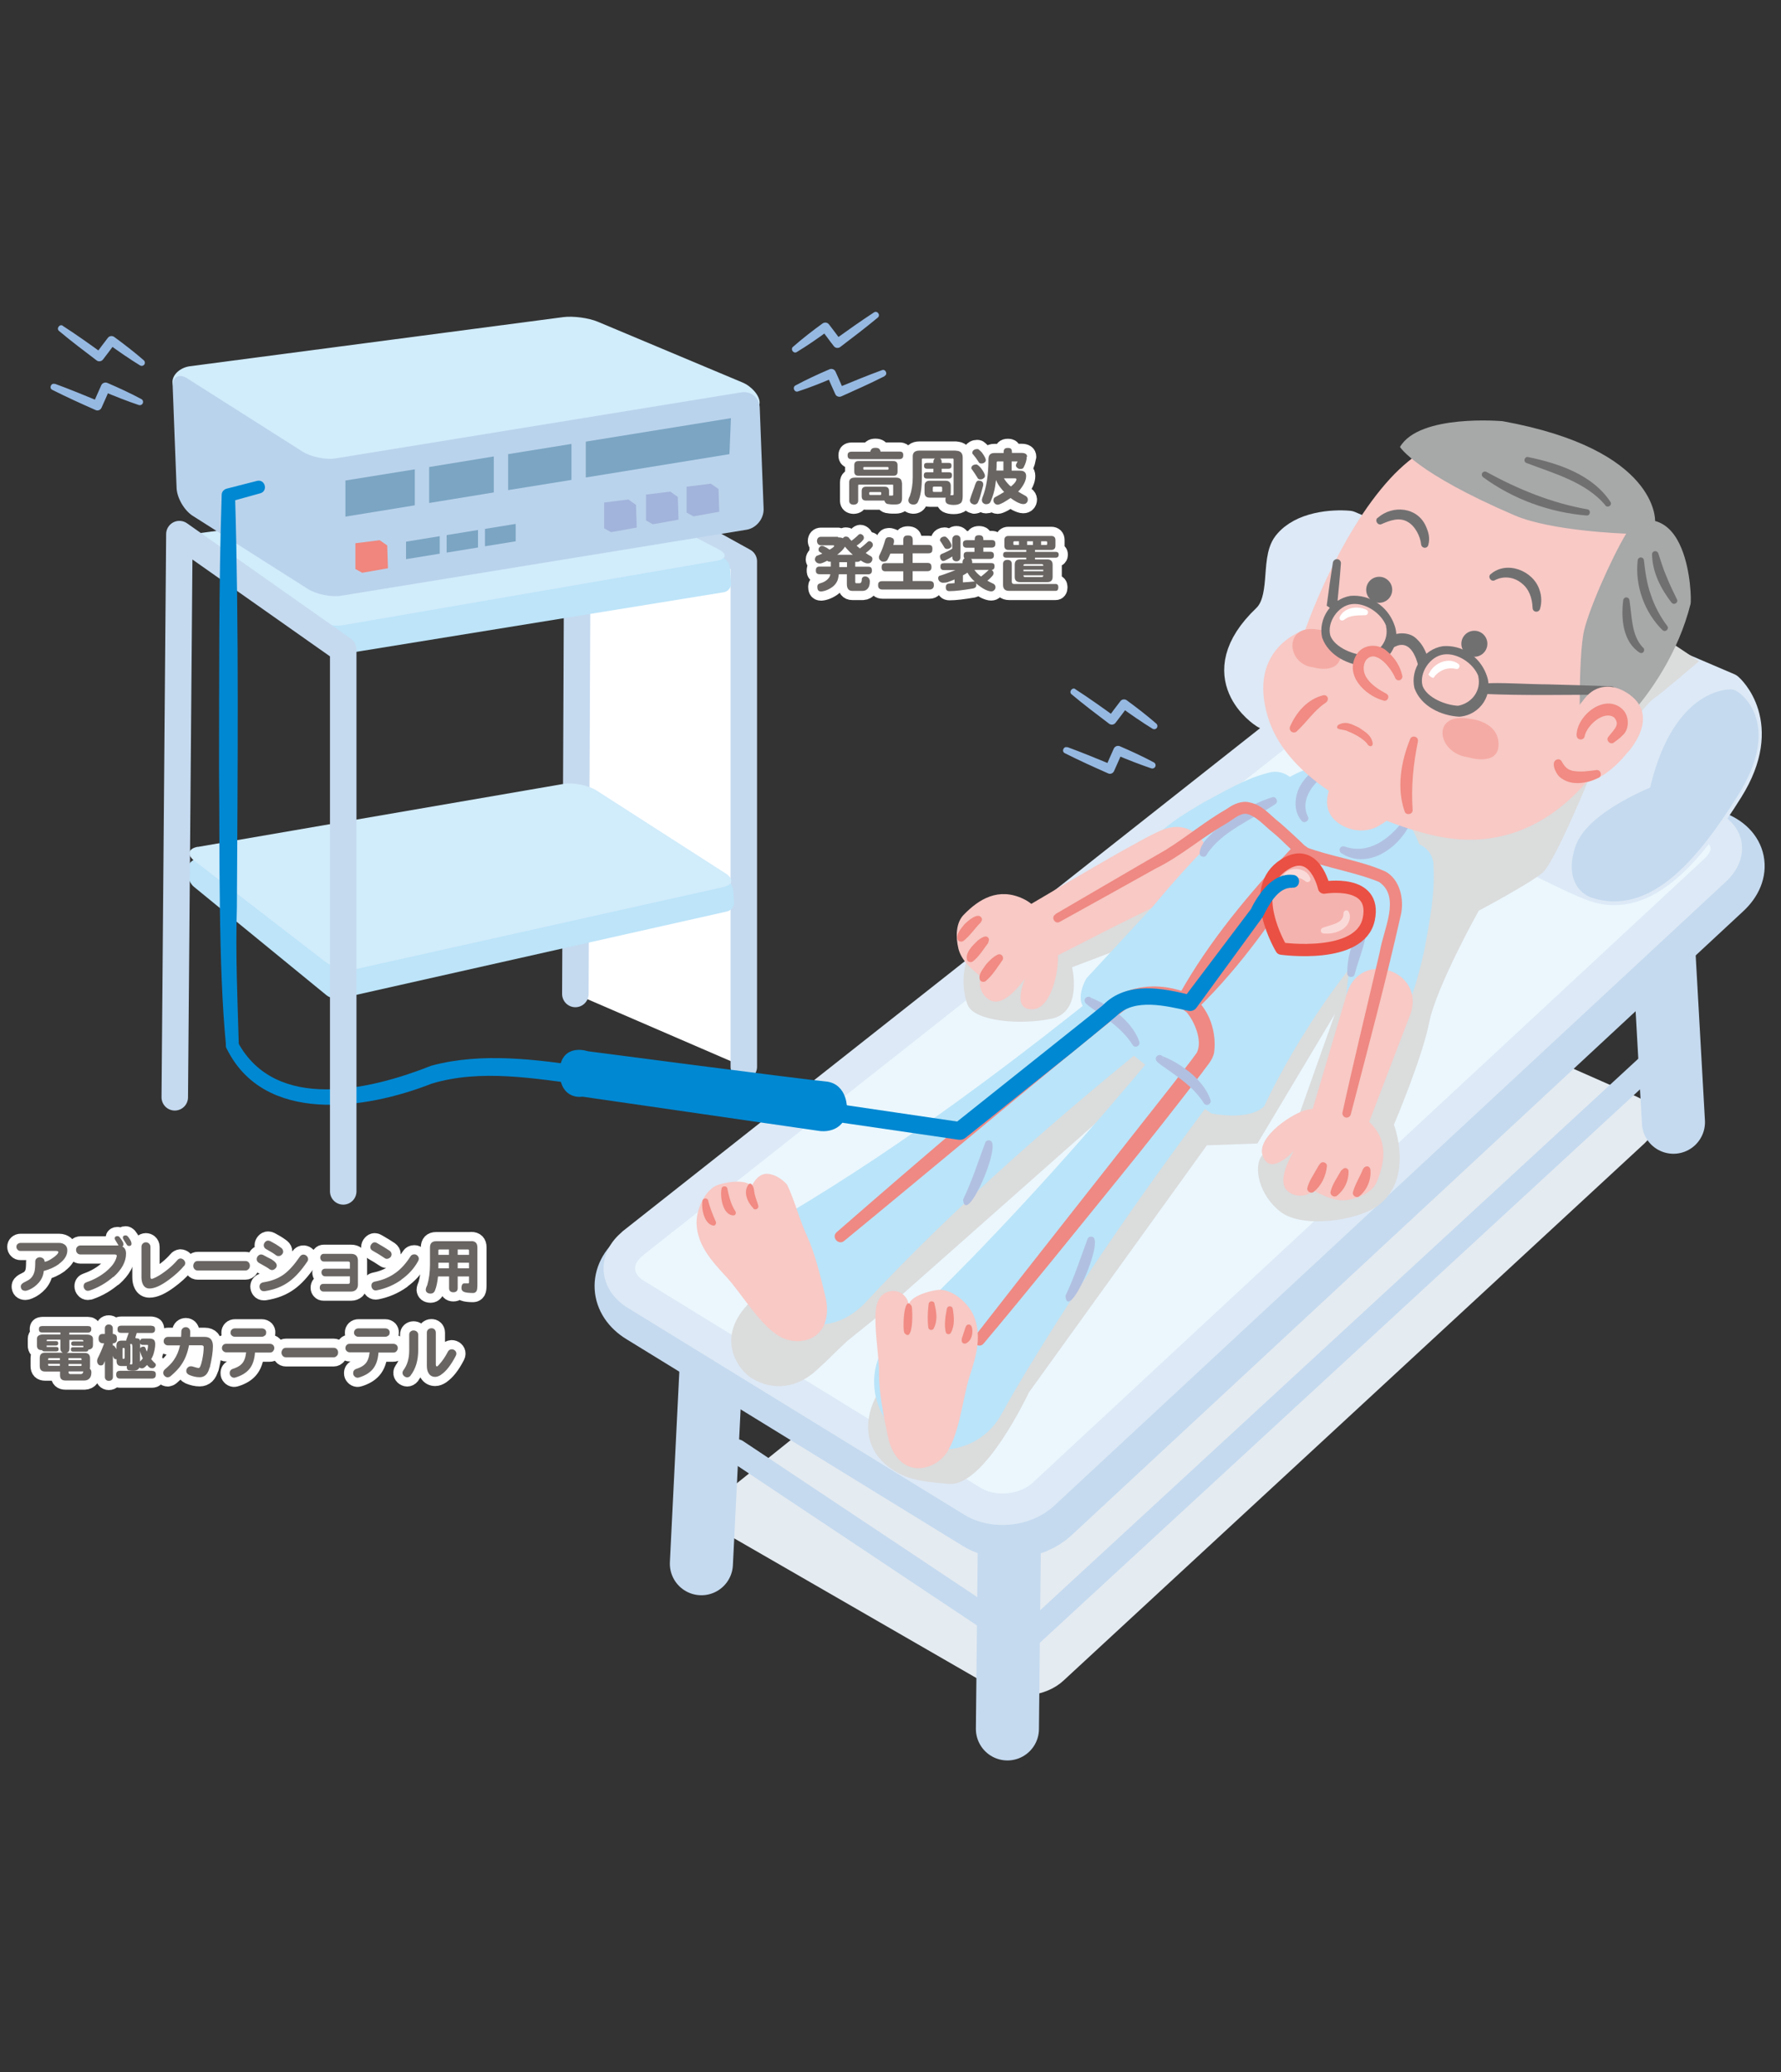 <?xml version="1.0" encoding="UTF-8"?>
<svg xmlns="http://www.w3.org/2000/svg" viewBox="0 0 146.54 170.48">
  <rect x="0" y="0" width="146.54" height="170.48" fill="#333333" stroke="none"/>
  <defs>
    <style>
      .b {
        fill: #f8c9c5;
      }

      .c {
        fill: #f8c7a4;
      }

      .d {
        fill: #fadad8;
      }

      .e, .f {
        fill: #0088d2;
      }

      .g {
        fill: #696563;
      }

      .h {
        fill: #ebf7fd;
      }

      .i {
        fill: #ef8983;
      }

      .j, .k {
        fill: #fff;
      }

      .l {
        fill: #f5aba5;
      }

      .m {
        fill: #f0867d;
      }

      .n {
        fill: #f18b83;
      }

      .o {
        fill: #e4ebf1;
      }

      .p {
        fill: #96b9e2;
      }

      .q {
        fill: #bae4f9;
      }

      .r {
        fill: #bad3ec;
      }

      .s {
        fill: #b1c0e1;
      }

      .t {
        fill: #a7a8a8;
      }

      .u {
        fill: #bde4f9;
      }

      .v {
        fill: #d1ecfb;
      }

      .w {
        fill: #717071;
      }

      .x {
        fill: #a2b4db;
      }

      .y {
        fill: #7ba5c3;
      }

      .z {
        fill: #f5b3af;
        stroke: #ea5043;
        stroke-width: 1.01px;
      }

      .z, .aa, .ab, .ac, .k, .ad, .ae, .af, .ag, .f {
        stroke-linecap: round;
        stroke-linejoin: round;
      }

      .ah {
        fill: #dbdcdc;
        mix-blend-mode: multiply;
      }

      .aa {
        stroke-width: 5.19px;
      }

      .aa, .ab, .k, .ad, .af {
        stroke: #c5daef;
      }

      .aa, .ad, .ae, .af, .ag {
        fill: none;
      }

      .ab {
        fill: #c5daef;
      }

      .ab, .ad {
        stroke-width: 1.95px;
      }

      .ac {
        fill: #dde9f6;
      }

      .ac, .ae {
        stroke: #dde9f6;
        stroke-width: 2.59px;
      }

      .k, .af {
        stroke-width: 2.18px;
      }

      .ai {
        isolation: isolate;
      }

      .ag {
        stroke: #fff;
        stroke-width: 1.51px;
      }

      .f {
        stroke: #0088d2;
        stroke-width: .75px;
      }
    </style>
  </defs>
  <g class="ai">
    <g id="a" data-name="レイヤー 1">
      <g>
        <g>
          <path class="o" d="M60.02,122.51c-1.52,1.22-1.38,3.02,.31,4l21.49,12.39c1.69,.98,4.25,.69,5.68-.64l47.81-44.2c1.43-1.33,1.15-3.05-.64-3.84l-18.95-8.36c-1.79-.79-4.49-.43-6.02,.79l-49.68,39.86Z"/>
          <polyline class="ad" points="136.07 87.25 84.19 135.08 60.61 119.37"/>
          <polyline class="aa" points="57.71 128.64 58.75 107.65 107.89 65.67 109.79 83.01"/>
          <polyline class="aa" points="82.89 142.23 83.11 121.06 136.64 73.6 137.69 92.32"/>
          <g>
            <path class="h" d="M52.64,103.75c-1.59,1.25-1.48,3.14,.25,4.2l27.69,17.02c1.72,1.06,4.35,.8,5.83-.58l55.27-51.34c1.48-1.38,1.14-3.07-.76-3.77l-26.99-9.92c-1.9-.7-4.75-.24-6.34,1.01l-54.96,43.37Z"/>
            <path class="aa" d="M52.64,103.75c-1.59,1.25-1.48,3.14,.25,4.2l27.69,17.02c1.72,1.06,4.35,.8,5.83-.58l55.27-51.34c1.48-1.38,1.14-3.07-.76-3.77l-26.99-9.92c-1.9-.7-4.75-.24-6.34,1.01l-54.96,43.37Z"/>
          </g>
          <g>
            <path class="h" d="M52.08,102.29c-1.59,1.25-1.48,3.14,.25,4.2l27.69,17.02c1.72,1.06,4.35,.8,5.83-.58l55.27-51.34c1.48-1.38,1.14-3.07-.76-3.77l-26.99-9.92c-1.9-.7-4.75-.24-6.34,1.01l-54.96,43.37Z"/>
            <path class="ae" d="M52.08,102.29c-1.59,1.25-1.48,3.14,.25,4.2l27.69,17.02c1.72,1.06,4.35,.8,5.83-.58l55.27-51.34c1.48-1.38,1.14-3.07-.76-3.77l-26.99-9.92c-1.9-.7-4.75-.24-6.34,1.01l-54.96,43.37Z"/>
          </g>
          <path class="ac" d="M110.98,43.31l31.2,13.34s3.34,2.9,0,8.24-6.91,9.36-10.92,8.02-27.18-14.26-27.18-14.26c0,0-4.75-2.99,.18-7.69,1.66-1.59,.74-4.83,1.72-6.09,1.16-1.49,3.67-1.68,5-1.56Z"/>
          <path class="ah" d="M130.81,63.89s-2.86,7.02-3.9,7.91-5.24,3.12-5.24,3.12c0,0-3.49,6.24-4.08,9.21s-2.9,8.39-2.9,8.39c0,0,1.71,4.46-1.34,6.68-1.69,1.23-6.16,1.86-7.95,.52s-2.33-3.74-1.54-4.69,2.72-2.44,2.72-2.44l3.27-9.21-6.39,10.69-4.16,.15-14.65,20.34s-3.64,7.8-6.59,7.51c-1.48-.14-3.02-.21-4.31-.97-3.67-2.15-2.19-5.93-.94-7.26l3.51-3.72,7.84-8.3,9.75-10.32-2.23-.45-19.69,17.43-2.28,1.84c-1.18,1.09-1.32,1.31-2.51,2.39-1.6,1.46-3.53,1.76-5.35,.67-.97-.59-3.04-3.12-.37-6.02,1.13-1.22,4.04-1.39,5.25-2.53l15.65-14.56,8.5-7.91,6.13-6.13-8.8,3.34s.89,3.68-1.67,4.23-6.35,.22-6.91-1.11-.72-4.5,1.65-5.87,29.43-13.07,29.43-13.07c0,0,14.15-17.04,17.16-16.26s11.92,6.91,11.92,6.91c0,0-3.12,2.67-3.79,3.12s-4.2,5.2-4.2,5.2"/>
          <path class="ab" d="M131.26,72.92c4.01,1.34,7.58-2.67,10.92-8.02s.21-7.21,.21-7.21c0,0-4.06-.16-5.78,7.81,0,0-5.31,2.03-6.09,4.53s.75,2.89,.75,2.89Z"/>
          <g>
            <g>
              <g>
                <path class="c" d="M105.46,65.16s-6.72,4.74-10.22,6.08"/>
                <path class="q" d="M106.58,66.73c-1.93,2.49-4.51,4.26-7.34,5.59-.99,.4-2.03,.75-3.31,.71-1.86-.06-2.65-2.32-1.37-3.61,1.19-1.49,2.83-2.42,4.45-3.4,1.75-.92,3.44-1.97,5.41-2.46,1.8-.48,3.25,1.69,2.16,3.17h0Z"/>
              </g>
              <g>
                <path class="q" d="M117.94,71.12c.16,2.44-.33,4.75-.76,7.11-.54,2.39-1.19,4.84-2.67,6.85-.93,1.33-3.16,.86-3.49-.71l-.14-.59c-.37-2.3,.29-4.64,.81-6.87,.69-2.28,1.28-4.57,2.5-6.67,.96-1.7,3.65-1.04,3.76,.88h0Z"/>
                <path class="b" d="M97.58,73.41c-1.75,.7-4.43,2.1-6.15,2.94l-6.37,3.25c-1.14,.6-2.55,.15-3.14-.99-.56-1.09-.16-2.42,.88-3.04,2.08-1.23,7.32-4.33,9.35-5.47,.55-.29,1.91-1.07,2.45-1.34,.24-.13,.76-.37,1.01-.48,3.56-1.46,5.59,3.85,1.96,5.14h0Z"/>
                <path class="b" d="M116.05,83.42l-4.01,10.47c-1.11,2.72-5.15,1.34-4.38-1.48l3.18-10.75c1.18-3.58,6.45-1.8,5.21,1.77h0Z"/>
                <path class="q" d="M104.03,90.98s4.32-9.56,11.64-16.4c3.6-3.36-.25-8.66-3.44-10.22-.92-.45-3.03-2.48-6.46-.22-5.77,3.81-10.97,10.6-11.12,10.66l-5.21,5.63c-.06,.01-.92,1.57-.3,2.4,2.44,3.28,10.54,8.77,10.54,8.77,0,0,3.09,.65,4.34-.6Z"/>
                <path class="s" d="M107.12,67.55c-.71-.77-.62-2-.16-2.87,.48-.86,1.26-1.54,2.19-1.77,.17-.04,.34,.06,.38,.23,.03,.14-.03,.27-.14,.34-1.22,.77-2.49,2.24-1.78,3.69,.18,.31-.26,.63-.5,.37h0Z"/>
                <path class="s" d="M115.99,67.83c-.95,1.99-3.51,3.74-5.62,2.36-.15-.09-.19-.28-.11-.42,.08-.13,.24-.18,.38-.13,1.95,.69,3.67-.61,4.82-2.12,.21-.31,.7-.01,.53,.31h0Z"/>
                <path class="b" d="M116.07,65.81c1.98-1.72-.46-4.5-2.7-4.36-2.24,.14-5.59,4.05-3.55,6.01,.9,.87,2.42,1.15,3.57,.51s1.71-1.33,2.67-2.17Z"/>
              </g>
              <path class="q" d="M64.97,99.76c9.7-5.78,18.72-12.61,27.48-19.7l1.63-1.33c3.17,2.07,6.6,4.24,9.82,6.25-5.98,7.72-11.76,15.64-17.01,23.89-1.55,2.46-3.09,4.93-4.5,7.49-1.48,2.7-4.87,3.69-7.57,2.21s-3.69-4.87-2.21-7.57c.3-.55,.71-1.05,1.15-1.46,2.18-1.97,4.22-4.03,6.26-6.11,6.05-6.24,11.77-12.79,17.26-19.52l.71,4.31c-1.75-1.17-3.52-2.33-5.29-3.47l3.4-.18c-8.78,7.08-17.34,14.46-25.03,22.73-5.38,5.28-12.41-3.38-6.1-7.55h0Z"/>
              <path class="i" d="M68.85,101.36c6.97-6.08,14.67-12.64,21.87-18.51,.38-.26,.98-.81,1.39-1.06,1.72-.82,3.63-.82,5.4-.17,1.79,.8,2.64,3.06,2.39,4.95-.12,.67-.63,1.14-.98,1.66-2.23,2.9-4.53,5.83-6.83,8.66-3.7,4.56-7.38,9.14-11.16,13.64-.37,.45-1.11-.11-.73-.59,5.2-6.69,11.05-14.07,16.32-20.78,.43-.58,1.59-2.01,1.97-2.59,.45-.95-.17-2.46-.83-3.27-1.13-1.04-3.09-.94-4.51-.53-.35,.12-.44,.19-.77,.44-5.81,4.64-17.07,14.08-22.93,18.88-.45,.38-1.08-.31-.61-.72h0Z"/>
            </g>
            <g>
              <g>
                <g>
                  <g>
                    <g>
                      <path class="b" d="M133.9,58.94s-4.77,12.39-15.98,9.78c-5.17-1.2-11.98-4.55-13.57-9.64-1.83-5.86,3.05-7.28,3.05-7.28,0,0,2.67-7.76,7.01-12.46,3.68-3.98,8.69-5.18,12.77-3.62,17.11,6.53,6.72,23.22,6.72,23.22Z"/>
                      <path class="l" d="M108.07,54.9c-2.23-.22-2.49-3.58,.33-3.11,0,0,2.01,.07,1.95,1.93-.06,1.86-2.28,1.18-2.28,1.18Z"/>
                      <path class="l" d="M120.76,62.29c-2.56-.35-3.03-3.78,.21-3.15,0,0,2.3,.18,2.33,2.07,.03,1.9-2.54,1.08-2.54,1.08Z"/>
                      <path class="t" d="M133.81,43.89c-1.18,1.94-3.26,6.59-3.54,8.32-.47,2.89-.23,9.83-.23,9.83,.12,.77,7.05-4.39,9.06-12.36,.06-.22,.04-2.65-.75-4.57-.44-1.07-1.12-1.97-2.17-2.25,0,0,.3-5.88-12.54-8.21,0,0-6.85-.62-8.45,2.12,0,0,1.29,2.13,9.44,5.63,3.06,1.31,9.18,1.5,9.18,1.5Z"/>
                      <path class="w" d="M132.56,57.15c-3.54,0-7.11,.09-10.63-.07l-5.03-2.19-.2-.09c-.28-1.14-.9-2.31-2.18-1.45-.11-.07-5.25-3.44-5.36-3.52,.15-1.18,.32-2.37,.51-3.55,.03-.18,.2-.3,.38-.28,.17,.03,.29,.18,.28,.35-.08,1.11-.19,2.21-.3,3.31l-.19-.4,4.97,3.13-.47-.02c.63-.38,1.65-.38,2.2,.17,.55,.5,.81,1.11,1.01,1.8l-.27-.32,5.03,2.21c.75-.11,3.61,.07,5.05,.07,1.74,.05,3.48,.09,5.22,.16,.41,0,.41,.67,0,.66h0Z"/>
                      <path class="w" d="M122.66,47.23c1.31-1.14,3.5-.29,4.01,1.3,.18,.51,.19,1.07,.04,1.57-.05,.16-.22,.26-.39,.21-.14-.04-.22-.16-.22-.3-.03-.84-.31-1.6-.94-2.06-.61-.49-1.46-.59-2.16-.22-.31,.18-.62-.27-.35-.5h0Z"/>
                      <path class="w" d="M113.36,42.6c1.22-1.08,3.26-.9,3.96,.69,.21,.47,.36,.96,.2,1.55-.04,.16-.21,.26-.37,.21-.12-.03-.21-.14-.22-.26-.06-.66-.5-1.53-1.11-1.86-.67-.4-1.45-.12-2.13,.18-.32,.17-.62-.31-.33-.52h0Z"/>
                      <path class="n" d="M116.67,60.98c-.39,1.89-.57,3.74-.44,5.65,.03,.37-.53,.48-.65,.14-.69-1.95-.3-4.13,.45-5.98,.15-.36,.72-.18,.63,.19h0Z"/>
                      <g>
                        <path class="b" d="M112.73,61.18c-.03-.59-1.99-1.72-2.5-1.35"/>
                        <path class="n" d="M112.5,61.19c-.35-.44-1.08-.83-1.63-1.04-.3-.18-1.11-.06-.78-.5,.66-.39,1.18-.04,1.73,.21,.5,.36,1.01,.59,1.13,1.31-.01,.28-.3,.3-.46,.02h0Z"/>
                      </g>
                      <path class="b" d="M133.88,61.93s-2.78,3.75-5.43,2.07c-1.08-.69-1.1-1.83-.59-2.89,.64-1.33,1.64-2.54,2.55-3.68s2.27-1.18,3.43-.45c2.99,1.87,.05,4.96,.05,4.96Z"/>
                      <path class="n" d="M129.72,60.5c.01-1.66,2.34-3.51,3.78-2.15,.58,.56,.58,1.66,0,2.15-.24,.25-.48,.41-.7,.58-.3,.24-.71-.18-.46-.47,.57-.71,.95-1.01,.47-1.59-.86-.6-2.23,.65-2.42,1.52-.04,.41-.66,.38-.66-.03h0Z"/>
                      <path class="n" d="M131.54,63.98c-.98,.47-2.28,.73-3.21-.06-.37-.33-.82-1.37-.12-1.46,.14,0,.25,.09,.3,.2,.27,.49,.52,.72,1.08,.78,.52,.08,1.14-.01,1.75-.09,.36-.06,.53,.47,.2,.63h0Z"/>
                      <g>
                        <path class="b" d="M121.96,55.54c.62,2.2-1.46,3.09-2.25,2.96-1.03-.17-2.56-.8-2.96-1.9-.17-.45-.16-1.32,.4-2.08,1.7-2.28,4.44-.3,4.81,1.02Z"/>
                        <path class="w" d="M122.28,55.45c.68,1.62-.46,3.38-2.21,3.51-1.49-.08-3.15-.85-3.69-2.35-.37-1.56,.75-3.2,2.33-3.45,1.56-.13,3,.82,3.57,2.28h0Zm-.64,.18c-.38-1.03-1.71-1.94-2.84-1.79-1.13,.14-2.05,1.51-1.75,2.59,.37,.99,1.93,1.59,2.92,1.63,1.11-.2,1.93-1.23,1.66-2.42h0Z"/>
                      </g>
                    </g>
                    <path class="w" d="M136.8,51.85c-1.5-1.48-2.29-3.68-2.05-5.77,.02-.14,.15-.24,.29-.22,.12,.02,.21,.11,.22,.22,.11,.98,.24,1.94,.57,2.85,.3,.92,.78,1.81,1.35,2.57,.19,.24-.16,.55-.38,.34h0Z"/>
                    <path class="w" d="M134.94,53.71c-1.43-.9-1.57-2.85-1.38-4.35,.03-.14,.16-.23,.3-.21,.11,.02,.2,.11,.21,.22,.21,1.31,.15,2.87,1.08,3.87,.27,.17,.09,.59-.22,.46h0Z"/>
                    <path class="w" d="M132.06,41.53c-1.61-1.88-4.21-2.58-6.46-3.44-.29-.1-.17-.55,.13-.49,2.51,.52,5.31,1.45,6.79,3.71,.15,.3-.3,.52-.46,.23h0Z"/>
                    <path class="w" d="M130.56,42.41c-3.05-.25-6.07-1.34-8.54-3.16-.11-.09-.13-.25-.05-.36,.08-.1,.22-.13,.33-.07,2.6,1.43,5.39,2.57,8.31,3.08,.31,.05,.25,.53-.06,.51h0Z"/>
                    <path class="w" d="M137.55,49.6c-.89-1.15-1.6-2.52-1.62-4.01,0-.14,.12-.25,.27-.25,.11,0,.2,.08,.24,.17,.22,.65,.4,1.29,.68,1.92,.25,.64,.56,1.26,.86,1.88,.14,.26-.25,.51-.43,.27h0Z"/>
                  </g>
                  <circle class="w" cx="121.31" cy="52.96" r="1.07"/>
                  <circle class="w" cx="113.48" cy="48.52" r="1.07"/>
                </g>
                <g>
                  <path class="b" d="M114.37,51.4c.62,2.2-1.46,3.09-2.25,2.96-1.03-.17-2.56-.8-2.96-1.9-.17-.45-.16-1.32,.4-2.08,1.7-2.28,4.44-.3,4.81,1.02Z"/>
                  <path class="w" d="M114.69,51.31c.68,1.62-.46,3.38-2.21,3.51-1.49-.08-3.15-.85-3.69-2.35-.37-1.56,.75-3.2,2.33-3.45,1.56-.13,3,.82,3.57,2.28h0Zm-.64,.18c-.38-1.03-1.71-1.94-2.84-1.79-1.13,.14-2.05,1.51-1.75,2.59,.37,.99,1.93,1.59,2.92,1.63,1.11-.2,1.93-1.23,1.66-2.42h0Z"/>
                </g>
                <g>
                  <path class="b" d="M113.94,57.35c-2.89-1.23-2.2-2.99-1.87-3.36,1.16-1.29,2.73,.63,3.01,1.69"/>
                  <path class="n" d="M113.82,57.63c-1.5-.42-3.22-2.06-2.21-3.77,.55-.91,1.83-.94,2.52-.28,.64,.54,1.07,1.2,1.25,2.01,.04,.16-.07,.33-.23,.37-.16,.04-.31-.06-.36-.21-.34-.8-1.63-2.46-2.42-1.41-.26,.43-.22,1.06,.15,1.53,.36,.5,.94,.87,1.55,1.2,.33,.17,.1,.69-.24,.56h0Z"/>
                </g>
                <path class="j" d="M110.23,50.75c.39-.8,1.5-.94,2.21-.58,.21,.1,.13,.44-.1,.44-.59,.03-1.24-.03-1.72,.36-.19,.17-.48,.04-.39-.22h0Z"/>
                <path class="j" d="M118.15,55.41c-.05,.12-.05,.2-.16,.29-.04,.23-.63-.26-.41-.27,.02-.07,.02-.05,.04-.1,.42-.82,1.61-1.3,2.38-.71,.19,.14,.05,.46-.18,.41-.7-.16-1.3,.07-1.76,.58,0-.02,0,0,.02-.07,.22,0-.37-.49-.41-.27l-.05,.05s.02-.02,.02-.02l.1-.12h0c.16-.2,.48,0,.38,.22h0Z"/>
              </g>
              <path class="n" d="M109.04,57.84c-.91,.6-1.53,1.58-2.35,2.33-.14,.13-.36,.11-.49-.03-.08-.1-.1-.22-.07-.33,.5-1.19,1.45-2.31,2.78-2.62,.42-.01,.46,.47,.12,.65h0Z"/>
            </g>
            <path class="b" d="M86.54,76.85c.19,.39,.34,.81,.45,1.24,.28,1.18-.36,4.78-1.94,4.93-1.92,.19-.71-2.5-.71-2.5-.24,.27-1.65,2.3-2.79,1.8-.89-.39-1.1-1.49-.81-1.95-.79-.63-1.63-1.34-1.88-2.32-.24-.98-.21-2.13,.42-2.78,1.29-1.34,2.89-2.28,4.91-1.33,1.2,.56,1.76,1.72,2.34,2.91Z"/>
            <path class="n" d="M82.46,79.02c-.41,.57-.79,1.22-1.36,1.69-.15,.11-.36,.07-.46-.07-.2-.47,.26-.94,.5-1.31,.29-.32,.55-.6,.96-.8,.32-.13,.56,.25,.36,.5h0Z"/>
            <path class="n" d="M80.66,75.92c-.47,.47-.83,1.05-1.38,1.48-.15,.11-.36,.08-.47-.07-.2-.47,.27-.94,.54-1.29,.26-.26,1.19-1.1,1.44-.47,.04,.13-.06,.25-.12,.35h0Z"/>
            <path class="n" d="M81.28,77.61c-.37,.49-.71,1.07-1.23,1.48-.15,.11-.37,.07-.47-.09-.2-.62,.46-1.23,.87-1.63,.19-.14,.73-.58,.91-.14,.04,.11-.05,.28-.07,.38h0Z"/>
            <path class="b" d="M108.93,91.19c-.44-.02-.88,0-1.31,.09-1.19,.21-4.23,2.24-3.74,3.75,.59,1.84,2.57-.35,2.57-.35-.16,.33-1.45,2.43-.53,3.28,.72,.66,1.81,.41,2.11-.04,.9,.47,1.88,.96,2.88,.79,1-.17,2.03-.66,2.38-1.5,.71-1.72,.93-3.56-.76-5.03-1-.87-2.28-.92-3.6-.98Z"/>
            <path class="n" d="M109.18,95.92c-.08,.83-.45,1.62-1.1,2.14-.24,.17-.59-.07-.51-.35,.14-.55,.47-1,.73-1.48,.12-.18,.19-.37,.33-.51,.17-.22,.56-.08,.55,.2h0Z"/>
            <path class="n" d="M112.75,96.18c.1,.85-.26,1.71-.92,2.24-.23,.17-.58-.06-.51-.34,.18-.68,.57-1.25,.81-1.87,.13-.3,.51-.38,.62-.03h0Z"/>
            <path class="n" d="M110.96,96.33c.02,.81-.34,1.56-.97,2.05-.24,.16-.58-.07-.51-.35,.16-.64,.56-1.18,.86-1.72l.17-.15c.16-.15,.43-.04,.45,.17h0Z"/>
          </g>
          <g>
            <path class="b" d="M64.76,97.45c.65,1.37,.98,2.79,1.62,4.18,.7,1.53,1.13,3.38,1.53,5.02,.25,1,.2,2.17-.49,2.94-.71,.79-1.97,.93-2.95,.51-1.76-.74-3.43-3.69-4.72-5.07-.62-.67-1.25-1.35-1.73-2.14s-.78-1.71-.69-2.62c.09-.97,.63-2.15,1.47-2.67,.48-.29,2.71-.73,3.02,.05,0,0,.45-1.18,1.38-1.08s1.56,.89,1.56,.89Z"/>
            <path class="n" d="M61.99,99.41c-.48-.49-.89-1.36-.38-1.99,.07-.08,.2-.06,.25,.03,.24,.32,.15,.55,.27,.91,.06,.26,.18,.52,.26,.81,.08,.24-.24,.43-.41,.25h0Z"/>
            <path class="n" d="M59.85,97.81c.14,.65,.3,1.3,.66,1.84,.07,.12,.03,.27-.09,.33-.93,.09-1.2-1.51-1.05-2.19,.04-.27,.45-.25,.48,0h0Z"/>
            <path class="n" d="M58.27,98.79c.16,.61,.38,1.15,.63,1.72,.05,.13-.02,.27-.15,.32-.79-.05-1.07-1.39-.95-2.04,.04-.27,.44-.26,.48,0h0Z"/>
          </g>
          <g>
            <path class="b" d="M72.32,112.97c0,1.68,.4,3.54,.73,5.19,.2,1.01,.73,2.05,1.69,2.46,.98,.41,2.18,0,2.89-.78,1.28-1.41,1.56-4.79,2.14-6.59,.28-.87,.57-1.76,.66-2.67s-.02-1.87-.48-2.67c-.49-.84-1.48-1.69-2.46-1.8-.56-.06-2.76,.48-2.71,1.31-.03-.5-.37-.97-.84-1.14s-1.03-.06-1.39,.3c-.48,.48-.52,1.24-.52,1.92,0,1.52,.28,2.94,.3,4.47Z"/>
            <g>
              <path class="n" d="M75.01,107.45c.1,.35,.14,3.1-.6,2.2-.16-.31-.06-3.26,.6-2.2h0Z"/>
              <path class="n" d="M76.88,107.22c.17,.7,.3,1.38-.06,2.08-.11,.19-.42,.12-.44-.09-.08-.61-.05-1.31,.03-1.95,.03-.25,.41-.28,.48-.04h0Z"/>
              <path class="n" d="M78.39,107.65c.11,.68,.19,1.38-.16,2.01-.1,.16-.36,.12-.41-.06-.15-.59-.03-1.34,.09-1.95,.05-.25,.43-.25,.48,0h0Z"/>
              <path class="n" d="M79.95,109.13c.14,.49,.04,1.14-.48,1.39-.13,.05-.28-.01-.33-.15-.06-.25,.09-.47,.14-.69,.07-.17,.11-.39,.2-.57,.08-.21,.4-.19,.46,.02h0Z"/>
            </g>
          </g>
          <path class="s" d="M110.85,80.08c-.01-1.25,.34-2.5,.99-3.55,.1-.15,.3-.18,.44-.08,.1,.07,.15,.18,.14,.3-.19,1.19-.66,2.25-.96,3.4-.08,.34-.61,.27-.61-.07h0Z"/>
          <path class="s" d="M98.7,70.15c.12-.79,.64-1.2,1.14-1.71,1.43-1.24,3.02-2.27,4.83-2.85,.34-.11,.56,.39,.25,.57-1.83,1.21-4.46,2.27-5.63,4.14-.12,.32-.63,.19-.58-.14h0Z"/>
          <path class="s" d="M87.66,106.61c.71-1.47,1.26-3.16,1.82-4.68,.06-.16,.24-.24,.4-.18,1.02,.27-1.99,7.13-2.22,4.86h0Z"/>
          <path class="s" d="M79.24,98.69c.71-1.47,1.26-3.16,1.82-4.68,.06-.16,.24-.24,.4-.18,1.02,.27-1.99,7.13-2.22,4.86h0Z"/>
          <path class="s" d="M99.05,90.75c-.86-1.37-2.26-2.24-3.55-3.16-.08-.07-.21-.17-.29-.24-.43-.49,.49-.86,.5-.22,.05-.16-.12-.27-.06-.24,.03,0,.17,.07,.2,.08,.74,.31,1.42,.75,2.06,1.25,.71,.6,1.37,1.34,1.69,2.26,.06,.16-.03,.34-.19,.4-.14,.05-.3-.01-.37-.14h0Z"/>
          <path class="s" d="M93.19,85.96c-.86-1.37-2.26-2.24-3.55-3.16-.08-.07-.21-.17-.29-.24-.43-.49,.49-.86,.5-.22,.05-.16-.12-.27-.06-.24,.03,0,.17,.07,.2,.08,.74,.31,1.42,.75,2.06,1.25,.71,.6,1.37,1.34,1.69,2.26,.06,.16-.03,.34-.19,.4-.14,.05-.3-.01-.37-.14h0Z"/>
          <g>
            <path class="i" d="M107.79,70.9c-2.69,4.32-5.62,8.53-9.27,12.08-.77,.71-1.98-.23-1.5-1.15,2.49-4.45,5.8-8.37,9.27-12.08,.77-.77,2.04,.22,1.5,1.15h0Z"/>
            <path class="i" d="M86.82,75.21c2.43-1.41,6.72-3.93,9.11-5.3,1.67-1.04,3.26-2.36,4.97-3.34,.41-.28,.98-.65,1.69-.6,1.27,.17,1.86,1.07,2.76,1.75,.76,.67,1.5,1.35,2.23,2.07l-.19-.12c2.19,.83,4.43,1.07,6.59,2.02,1.21,.65,1.55,2.27,1.3,3.49-1.25,5.56-2.71,10.99-4.14,16.5-.05,.19-.25,.3-.43,.25-.18-.05-.29-.24-.25-.42,.97-4.42,2.05-8.81,3.07-13.21,.28-1.79,1.76-4.53-.07-5.75-1.98-.81-4.33-1.16-6.37-1.93-.84-.64-1.55-1.48-2.38-2.15-.64-.5-1.41-1.41-2.18-1.52-.55-.06-1.19,.56-1.73,.86-1.94,1.11-3.68,2.65-5.71,3.64-1.69,.95-6.16,3.43-7.9,4.39-.39,.23-.76-.4-.34-.62h0Z"/>
          </g>
          <path class="z" d="M108.94,73.02s-.76-3.46-3.24-1.91c-3.24,2.01-.27,6.93-.27,6.93,0,0,6.49,.92,7.19-2.42s-3.67-2.6-3.67-2.6Z"/>
          <path class="d" d="M110.98,75.03c.28,.58-.14,1.24-.64,1.49-.48,.25-.97,.32-1.45,.27-.13-.01-.23-.13-.21-.26,0-.09,.07-.16,.14-.2,.4-.16,.83-.22,1.2-.42,.32-.14,.52-.39,.52-.73-.03-.27,.31-.41,.44-.16h0Z"/>
          <path class="d" d="M105.64,71.9c.59-.67,1.88-.51,2.17,.34,.09,.2-.15,.41-.34,.3-.48-.37-.95-.51-1.54-.26-.23,.12-.46-.19-.28-.38h0Z"/>
        </g>
        <polyline class="k" points="61.2 87.76 61.2 46.18 47.53 38.63 47.34 81.77"/>
        <path class="u" d="M16.7,45.67c-.35,.04-.4,.24-.12,.45l10.38,7.43c.29,.2,.8,.33,1.15,.27l31.45-5.1c.35-.06,.61-.39,.59-.74l-.09-1.28c-.03-.35-.32-.73-.65-.85l-10.37-3.63c-.33-.12-.89-.18-1.24-.14l-31.1,3.59Z"/>
        <path class="v" d="M16.25,43.87c-.81,.11-.91,.55-.22,.99l9.48,6.02c.69,.44,1.92,.69,2.73,.55l30.74-5.3c.81-.14,.87-.56,.15-.94l-9.37-4.86c-.73-.38-1.99-.6-2.8-.49l-30.71,4.04Z"/>
        <path class="u" d="M15.47,71.9c-.01,.35,.2,.82,.47,1.04l10.93,8.94c.27,.22,.78,.34,1.12,.26l31.84-7.16c.34-.08,.6-.43,.57-.78l-.08-.98c-.03-.35-.31-.77-.62-.93l-10.44-5.29c-.31-.16-.86-.25-1.21-.21l-31.91,3.9c-.35,.04-.65,.37-.66,.72l-.02,.48Z"/>
        <path class="v" d="M16.29,69.66c-.81,.14-.94,.66-.29,1.16l10.75,8.29c.65,.5,1.84,.77,2.64,.59l30.11-6.72c.8-.18,.89-.69,.2-1.13l-10.6-6.81c-.69-.44-1.92-.69-2.73-.55l-30.08,5.18Z"/>
        <path class="e" d="M106.32,73.04c-1.17-.08-1.95,1.45-2.42,2.39l-5.46,7.48c-.16,.22-.43,.3-.68,.24-1.82-.4-4.39-1.04-5.84,.38l-.28,.24c-.67,.56-2.6,2.15-3.31,2.72l-8.9,7.12c-.16,.13-.37,.18-.56,.15-7.66-1.11-23.09-3.37-30.75-4.5-4.15-.53-8.55-1.34-12.61-.11-5.39,2.12-13.79,3.4-16.87-2.91-.13-.26-.02-.58,.24-.71,.26-.13,.57-.02,.7,.23,3.13,5.75,10.9,3.9,15.91,1.91,4.21-1.13,8.64-.5,12.86,.1l15.36,2.28,15.36,2.26-.56,.15c1.62-1.29,9.69-7.72,11.13-8.87l1.1-.89c1.97-2.02,4.95-1.42,7.35-.81l-.7,.23,5.58-7.39-.07,.12c.17-.37,.34-.67,.55-.99,.65-1,1.67-2.07,3-1.88,.65,.11,.55,1.14-.15,1.04h0Z"/>
        <path class="f" d="M69.32,91.27s.07-1.8-1.42-1.93c-1.82-.16-19.61-2.49-19.61-2.49,0,0-1.86-.67-1.86,1.33s1.5,1.66,1.5,1.66l19.56,2.83s1.67,.26,1.83-1.4Z"/>
        <path class="v" d="M15.62,30.13c-.81,.11-1.46,.71-1.43,1.34s.66,1.42,1.41,1.76l9.18,4.11c.75,.34,2.03,.54,2.85,.45l33.43-3.49c.82-.09,1.46-.63,1.44-1.21s-.67-1.32-1.42-1.63l-11.89-4.99c-.76-.32-2.04-.49-2.86-.38l-30.71,4.04Z"/>
        <path class="r" d="M62.83,41.85c.03,.82-.6,1.6-1.41,1.73l-33.36,5.43c-.81,.13-2.04-.12-2.73-.56l-9.48-6.02c-.69-.44-1.29-1.47-1.32-2.29l-.32-8.32c-.03-.82,.51-1.13,1.2-.69l9.48,6.02c.69,.44,1.92,.69,2.73,.56l33.36-5.43c.81-.13,1.5,.43,1.53,1.25l.32,8.32Z"/>
        <polyline class="af" points="28.24 98.01 28.24 53.43 14.76 43.94 14.38 90.27"/>
        <g>
          <polygon class="y" points="35.31 38.42 35.31 41.38 40.63 40.51 40.63 37.55 35.31 38.42"/>
          <polygon class="y" points="41.81 37.36 41.81 40.32 47.02 39.48 47.02 36.52 41.81 37.36"/>
          <polygon class="y" points="48.2 36.33 48.2 39.28 60.02 37.36 60.14 34.4 48.2 36.33"/>
          <polygon class="y" points="34.13 38.61 28.42 39.53 28.42 42.5 34.13 41.57 34.13 38.61"/>
          <polygon class="y" points="36.75 44.02 36.75 45.46 39.33 45.04 39.33 43.6 36.75 44.02"/>
          <polygon class="y" points="39.9 43.51 39.9 44.94 42.43 44.53 42.43 43.1 39.9 43.51"/>
          <polygon class="y" points="36.18 44.11 33.41 44.56 33.41 46 36.18 45.55 36.18 44.11"/>
        </g>
        <polygon class="m" points="29.24 44.69 29.24 46.81 29.8 47.12 31.92 46.75 31.86 44.87 31.24 44.44 29.24 44.69"/>
        <polygon class="x" points="56.49 40.04 56.49 42.17 57.06 42.48 59.18 42.1 59.12 40.23 58.49 39.79 56.49 40.04"/>
        <polygon class="x" points="53.15 40.69 53.15 42.81 53.71 43.13 55.83 42.75 55.77 40.88 55.15 40.44 53.15 40.69"/>
        <polygon class="x" points="49.71 41.34 49.71 43.46 50.27 43.78 52.39 43.4 52.33 41.53 51.7 41.09 49.71 41.34"/>
        <path class="e" d="M18.6,86.04c-.65-6.51-.51-16.02-.58-22.65,.02-7.56-.03-15.12,.22-22.68,0-.25,.18-.45,.41-.51l2.5-.64c.66-.16,.93,.83,.27,1.02l-2.49,.69,.41-.53c.33,10.9,.21,22.99,.15,33.95-.12,3.77,.05,7.53,.16,11.3,.02,.65-1,.74-1.05,.05h0Z"/>
        <g>
          <path class="p" d="M72.22,26.13c-1.01,.84-2.05,1.63-3.09,2.42-.16,.12-.4,.09-.52-.07-.35-.44-.67-.9-1.01-1.34l.53,.08c-.83,.61-1.68,1.2-2.57,1.74-.27,.17-.55-.23-.31-.43,.78-.68,1.6-1.32,2.43-1.92,.17-.12,.4-.09,.53,.08,.33,.44,.68,.88,1,1.33l-.53-.08c1.06-.76,2.13-1.52,3.23-2.24,.27-.18,.57,.22,.31,.43h0Z"/>
          <path class="p" d="M72.78,30.95c-1.17,.59-2.37,1.13-3.56,1.66-.19,.08-.41,0-.49-.18-.24-.51-.45-1.02-.68-1.54l.5,.2c-.95,.41-1.91,.79-2.89,1.11-.3,.11-.49-.34-.21-.49,.91-.49,1.85-.92,2.8-1.33,.19-.08,.41,0,.5,.2,.22,.51,.46,1.01,.67,1.52l-.5-.2c1.21-.5,2.42-1,3.65-1.45,.3-.12,.5,.35,.21,.48h0Z"/>
        </g>
        <g>
          <path class="p" d="M5.17,26.81c1.1,.71,2.17,1.47,3.23,2.24l-.53,.08c.32-.45,.67-.89,1-1.33,.12-.17,.36-.2,.53-.08,.83,.61,1.65,1.24,2.43,1.92,.11,.1,.12,.26,.03,.37-.09,.1-.23,.12-.34,.05-.88-.54-1.73-1.13-2.57-1.74l.53-.08c-.34,.45-.66,.9-1.01,1.34-.13,.16-.36,.19-.52,.07-1.04-.79-2.09-1.58-3.09-2.42-.25-.2,.05-.61,.31-.43h0Z"/>
          <path class="p" d="M4.51,31.57c1.23,.45,2.44,.95,3.65,1.45l-.5,.2c.21-.51,.45-1.01,.67-1.52,.08-.19,.31-.28,.5-.2,.95,.41,1.89,.84,2.8,1.33,.13,.07,.18,.23,.11,.36-.06,.12-.2,.17-.32,.13-.98-.33-1.94-.71-2.89-1.11l.5-.2c-.23,.51-.44,1.03-.68,1.54-.09,.19-.31,.27-.49,.18-1.2-.53-2.39-1.07-3.56-1.66-.29-.14-.09-.6,.21-.48h0Z"/>
        </g>
        <g>
          <path class="p" d="M88.48,56.7c1.1,.71,2.17,1.47,3.23,2.24l-.53,.08c.32-.45,.67-.89,1-1.33,.12-.17,.36-.2,.53-.08,.83,.61,1.65,1.24,2.43,1.92,.11,.1,.12,.26,.03,.37-.09,.1-.23,.12-.34,.05-.88-.54-1.73-1.13-2.57-1.74l.53-.08c-.34,.45-.66,.9-1.01,1.34-.13,.16-.36,.19-.52,.07-1.04-.79-2.09-1.58-3.09-2.42-.25-.2,.05-.61,.31-.43h0Z"/>
          <path class="p" d="M87.82,61.46c1.23,.45,2.44,.95,3.65,1.45l-.5,.2c.21-.51,.45-1.01,.67-1.52,.08-.19,.31-.28,.5-.2,.95,.41,1.89,.84,2.8,1.33,.13,.07,.18,.23,.11,.36-.06,.12-.2,.17-.32,.13-.98-.33-1.94-.71-2.89-1.11l.5-.2c-.23,.51-.44,1.03-.68,1.54-.09,.19-.31,.27-.49,.18-1.2-.53-2.39-1.07-3.56-1.66-.29-.14-.09-.6,.21-.48h0Z"/>
        </g>
        <g>
          <g>
            <path class="ag" d="M4.85,103.99c-.35,.25-.77,.44-1.25,.57-.03,.35-.16,.67-.41,.96-.23,.26-.5,.46-.81,.59-.12,.05-.22,.08-.28,.08-.26,0-.39-.13-.39-.38,0-.1,.08-.2,.24-.3,.09-.04,.22-.11,.4-.21,.24-.15,.4-.38,.48-.67,.05-.18,.07-.46,.07-.85,0-.1,.04-.19,.11-.25,.07-.06,.16-.1,.26-.1s.2,.04,.28,.1c.08,.07,.12,.16,.12,.27,.14,0,.36-.1,.67-.31,.3-.21,.46-.37,.46-.49,0-.06-.07-.09-.21-.09H1.69c-.1,0-.18-.03-.24-.1-.07-.07-.1-.15-.1-.24s.03-.17,.1-.23c.07-.06,.15-.09,.24-.09h3.18c.19,0,.35,.06,.48,.16,.13,.11,.19,.26,.19,.45,0,.42-.23,.78-.68,1.11Z"/>
            <path class="ag" d="M9.32,105.04c-.57,.5-1.22,.88-1.95,1.13-.05,.01-.1,.02-.14,.02-.11,0-.19-.04-.25-.12-.07-.08-.1-.16-.1-.26,0-.17,.09-.28,.25-.33,.58-.2,1.1-.48,1.56-.85,.5-.41,.8-.81,.9-1.22,.01-.04,.02-.08,.02-.1,0-.07-.06-.11-.18-.11h-2.8c-.12,0-.21-.04-.27-.11-.07-.07-.1-.16-.1-.26,0-.1,.02-.18,.09-.25,.07-.08,.16-.12,.28-.12h3.04s.06,0,.09,0h-.01c-.04-.08-.11-.19-.22-.37-.06-.09-.09-.16-.09-.22,0-.12,.08-.18,.23-.18,.07,0,.13,.04,.19,.11,.1,.13,.19,.26,.26,.4,.02,.06,.04,.12,.04,.19,0,.06-.04,.11-.1,.15,.2,.1,.31,.29,.31,.59,0,.67-.35,1.31-1.04,1.93Zm1.3-2.54c-.09,0-.15-.04-.19-.11-.05-.07-.12-.19-.23-.36-.06-.09-.09-.16-.09-.22,0-.12,.08-.18,.23-.18,.07,0,.13,.04,.19,.1,.1,.13,.19,.26,.25,.4,.02,.06,.04,.12,.04,.19,0,.12-.07,.18-.2,.18Z"/>
            <path class="ag" d="M15.15,104.13c-.33,.4-.76,.79-1.28,1.17-.64,.47-1.16,.7-1.57,.7-.24,0-.43-.11-.54-.34-.08-.15-.12-.35-.12-.59v-2.5c0-.11,.04-.2,.11-.27,.07-.06,.15-.1,.25-.1s.18,.03,.25,.09c.08,.07,.13,.17,.13,.28v2.45c0,.13,.03,.19,.09,.19s.17-.04,.35-.13c.28-.14,.6-.35,.94-.62,.34-.27,.61-.53,.82-.78,.07-.09,.16-.14,.26-.15,.1,0,.19,.04,.27,.11,.08,.07,.12,.16,.13,.26,0,.09-.03,.17-.09,.25Z"/>
            <path class="ag" d="M20.47,104.38c-.07,.09-.16,.14-.27,.14h-3.93c-.12,0-.21-.04-.28-.13-.06-.07-.09-.16-.09-.25s.03-.19,.1-.28c.06-.08,.15-.12,.27-.12h3.93c.11,0,.2,.04,.27,.12,.06,.08,.09,.16,.09,.26,0,.11-.03,.2-.09,.27Z"/>
            <path class="ag" d="M22.65,104.36c-.07,.07-.15,.11-.23,.12-.09,.01-.18-.02-.26-.08-.09-.08-.37-.24-.84-.5-.14-.08-.21-.19-.2-.34,.01-.1,.05-.18,.12-.25,.07-.07,.15-.11,.24-.11,.06,0,.13,.02,.19,.05,.22,.12,.44,.24,.67,.35,.3,.19,.44,.36,.43,.52,0,.09-.05,.17-.11,.23Zm1.13,1.08c-.56,.41-1.22,.66-2,.78-.03,0-.06,0-.08,0-.11,0-.2-.04-.26-.12-.06-.08-.09-.17-.09-.27,.01-.19,.12-.3,.32-.34,.65-.1,1.21-.31,1.67-.64,.43-.31,.87-.8,1.33-1.47,.08-.12,.19-.18,.32-.17,.1,.01,.18,.05,.25,.12,.07,.07,.11,.16,.11,.25,0,.08-.02,.15-.07,.21-.5,.74-1,1.29-1.5,1.65Zm-.6-2.22c-.07,.07-.15,.11-.24,.11-.09,.01-.17-.02-.25-.08-.15-.12-.41-.28-.79-.49-.13-.07-.19-.17-.2-.31,0-.1,.04-.19,.11-.27,.07-.08,.15-.12,.25-.12,.06,0,.13,.02,.19,.05,.19,.11,.33,.19,.43,.24,.18,.11,.34,.22,.47,.32,.1,.08,.15,.19,.15,.31,0,.09-.05,.17-.12,.24Z"/>
            <path class="ag" d="M29.3,106.1c-.11,.1-.24,.15-.4,.15h-2.28c-.1,0-.17-.03-.22-.09-.06-.06-.09-.13-.09-.21,0-.22,.1-.33,.31-.33h1.97c.09,0,.14-.01,.16-.03,.02-.02,.04-.07,.04-.15v-.44h-2.01c-.11,0-.19-.03-.25-.1-.05-.06-.08-.13-.08-.22s.02-.16,.08-.22c.06-.06,.14-.09,.25-.09h2.01v-.4c0-.08,0-.13-.03-.15-.02-.02-.06-.04-.13-.04h-1.98c-.09,0-.17-.03-.22-.1-.05-.06-.08-.14-.08-.22,0-.09,.03-.16,.08-.22,.05-.06,.12-.09,.21-.09h2.25c.37,0,.56,.19,.56,.56v2c0,.16-.06,.29-.16,.4Z"/>
            <path class="ag" d="M32.09,103.45c-.08,.08-.17,.11-.27,.11-.07,0-.14-.03-.2-.08-.23-.16-.55-.36-.96-.59-.13-.07-.19-.17-.19-.3,0-.09,.04-.18,.11-.26,.07-.08,.15-.13,.25-.13,.06,0,.13,.02,.19,.06,.43,.24,.77,.46,1.03,.63,.11,.08,.17,.18,.17,.31-.01,.1-.05,.19-.12,.26Zm.94,1.83c-.61,.43-1.28,.72-2.03,.87-.03,0-.06,.01-.09,.01-.11,0-.2-.05-.26-.13-.06-.08-.09-.17-.09-.27,0-.18,.1-.29,.29-.33,.66-.13,1.22-.37,1.7-.72,.45-.32,.86-.78,1.23-1.36,.07-.11,.18-.16,.32-.16,.09,0,.18,.04,.25,.11,.07,.07,.11,.16,.11,.25,0,.06-.02,.12-.05,.18-.32,.6-.79,1.12-1.39,1.54Z"/>
            <path class="ag" d="M38.77,102.1c.34,0,.51,.17,.51,.52v3.07c0,.26-.02,.43-.07,.52-.06,.1-.16,.16-.28,.16-.34,0-.59-.03-.75-.09-.14-.06-.21-.16-.21-.31s.03-.25,.08-.32c.03-.05,.09-.07,.16-.07h.34s.04-.03,.04-.08v-.49h-.93v.95c0,.12-.03,.21-.09,.26-.06,.06-.15,.09-.27,.09s-.2-.03-.26-.09c-.06-.05-.09-.14-.09-.26v-.95h-.91c-.05,.48-.13,.86-.25,1.15-.06,.17-.19,.26-.38,.26-.23-.01-.36-.12-.38-.3,0-.1,.04-.23,.12-.39,.15-.5,.23-1.07,.23-1.69v-1.41c0-.34,.16-.52,.5-.52h2.9Zm-1.83,2.24v-.46h-.87v.14c0,.11,0,.22,0,.32h.88Zm0-1.11v-.44h-.79c-.06,0-.08,.03-.08,.08v.36h.87Zm.72,0h.93v-.34c0-.06-.02-.1-.08-.1h-.85v.44Zm0,1.11h.93v-.46h-.93v.46Z"/>
            <path class="ag" d="M5.18,111.28c-.05-.01-.09-.04-.12-.08-.06-.05-.09-.14-.09-.26v-.73h-1.03c-.07,0-.1,.02-.1,.06v.06h.77c.06,0,.11,.02,.14,.04,.02,.03,.04,.07,.04,.14,0,.06-.01,.1-.03,.12-.04,.04-.09,.06-.15,.06h-.77v.06s0,.04,0,.06h.8c.06,0,.11,.02,.14,.04,.02,.02,.04,.07,.04,.14,0,.06-.01,.1-.03,.12-.04,.04-.09,.06-.15,.06h-.99c-.06,0-.11-.01-.14-.04-.02,0-.03-.03-.04-.06-.01,0-.02,0-.03,0-.14,0-.24-.03-.3-.09-.07-.07-.1-.16-.1-.29v-.55c0-.23,.18-.36,.54-.36h1.39v-.16h-1.49c-.09,0-.16-.02-.21-.06-.05-.04-.07-.11-.07-.21s.02-.17,.07-.2c.04-.04,.11-.06,.21-.06h3.75c.1,0,.17,.02,.22,.06,.04,.04,.06,.1,.06,.2,0,.09-.02,.15-.06,.19-.05,.06-.12,.09-.22,.09h-1.53v.16h1.41c.36,0,.54,.12,.54,.36v.5c0,.13-.04,.23-.11,.28-.07,.06-.16,.1-.27,.1,0,.05-.02,.08-.04,.1-.03,.04-.08,.06-.15,.06h-1.07c-.06,0-.1-.01-.13-.04-.03-.02-.05-.07-.05-.14,0-.07,.01-.11,.05-.14,.02-.03,.07-.04,.13-.04h.85s0-.08,0-.12h-.82c-.06,0-.1-.01-.13-.04-.03-.02-.05-.07-.05-.14,0-.07,.01-.11,.05-.14,.02-.02,.07-.04,.13-.04h.82v-.06s-.04-.06-.12-.06h-1.03v.73c0,.13-.04,.22-.1,.26-.03,.04-.08,.06-.13,.08h1.49c.29,0,.44,.15,.44,.44v.67c0,.08-.01,.14-.02,.19,.08,.06,.12,.15,.13,.28,0,.21-.04,.37-.12,.47-.1,.14-.25,.21-.44,.22h-1.57c-.3,0-.45-.14-.45-.42v-.32h-1.23c-.29,0-.44-.14-.44-.44v-.67c0-.29,.14-.44,.44-.44h1.48Zm-.25,.61v-.16h-.89c-.06,0-.08,.03-.08,.08v.08h.97Zm0,.31h-.97v.08c0,.06,.02,.08,.08,.08h.89v-.16Zm.71-.31h1.07v-.08c0-.05-.02-.08-.08-.08h-1v.16Zm1.07,.4v-.08h-1.07v.16h1c.05,0,.08-.02,.08-.08Zm-1.07,.59c0,.11,.05,.16,.16,.16h.89s.05-.02,.1-.05c.03-.03,.05-.09,.06-.17h-1.2v.06Z"/>
            <path class="ag" d="M12.46,109.07c.11,0,.18,.03,.23,.07,.04,.04,.07,.12,.07,.23,0,.09-.02,.16-.06,.2-.05,.06-.13,.09-.24,.09h-1.21l-.11,.36c0,.06,.02,.08,.08,.08,.13,0,.22,.03,.26,.08,.02,.03,.04,.08,.05,.13,.01-.05,.03-.09,.06-.13,.04-.04,.09-.06,.17-.06h.55c.15,0,.26,.04,.35,.1,.07,.08,.11,.19,.11,.35,0,.27-.06,.57-.16,.89-.05,.13-.11,.25-.17,.35,.08,.1,.17,.2,.28,.31,.07,.04,.1,.1,.1,.18,0,.06-.03,.11-.07,.15-.05,.07-.13,.11-.23,.11-.09,0-.16-.02-.22-.06-.07-.06-.14-.13-.2-.21-.04,.04-.07,.08-.11,.11-.11,.11-.2,.16-.28,.17-.11,0-.19-.02-.24-.07-.02,.04-.04,.08-.06,.1-.09,.11-.23,.16-.44,.16-.13,0-.27-.01-.42-.04-.07-.04-.11-.11-.12-.22,0-.05,0-.09,.01-.13-.04,.01-.07,.01-.11,.01h-.34c-.26,0-.4-.13-.4-.4v-.16s-.04,0-.06,0c-.08,0-.14-.04-.18-.12-.02-.05-.04-.11-.06-.16v1.74c0,.08-.02,.15-.07,.21-.06,.07-.15,.11-.27,.11-.11,0-.19-.04-.25-.11-.05-.06-.07-.13-.07-.21v-1.32c-.05,.13-.09,.22-.12,.27-.05,.07-.12,.1-.22,.1-.09,0-.16-.03-.21-.1-.06-.07-.09-.16-.09-.26,0-.07,.01-.14,.05-.23,.18-.35,.36-.76,.53-1.23h-.08c-.12,0-.21-.03-.27-.09-.07-.05-.11-.15-.11-.3s.04-.25,.11-.31c.05-.05,.14-.07,.27-.07h.14v-.46c0-.1,.03-.18,.09-.23,.05-.06,.13-.09,.23-.09s.18,.03,.24,.09c.06,.06,.09,.13,.09,.23v.46c.1,0,.18,.03,.24,.08,.07,.05,.1,.15,.1,.3,0,.13-.02,.22-.06,.27-.06,.08-.15,.12-.28,.12v.18s.02,0,.04,0c.03,0,.06,.02,.08,.04,.05,.06,.11,.14,.18,.26v-.3c0-.26,.13-.4,.4-.4h.34s.05,0,.07,0c0-.02,0-.04,0-.07,0-.01,.07-.2,.2-.57h-.62c-.1,0-.18-.02-.23-.07-.05-.04-.07-.11-.07-.22s.02-.19,.07-.23c.05-.04,.12-.07,.23-.07h2.48Zm.04,3.71c.11,0,.2,.02,.25,.07,.05,.04,.07,.12,.07,.24,0,.1-.02,.17-.06,.22-.06,.07-.14,.1-.26,.1h-2.62c-.11,0-.19-.03-.24-.08-.05-.05-.08-.13-.08-.24s.02-.2,.08-.25c.05-.04,.13-.07,.24-.07h2.62Zm-2.24-1.07v-.74c0-.05-.03-.08-.08-.08h-.02c-.06,0-.08,.03-.08,.08v.74c0,.05,.02,.08,.08,.08h.02s.08-.03,.08-.08Zm.47-1.01v1.29c0,.1-.02,.18-.05,.23,.02,.01,.06,.02,.09,.03,.08,0,.12-.03,.12-.08v-1.3c0-.2-.02-.3-.06-.3h-.12s.01,.09,.01,.14Zm.88,.13c.06-.03,.13-.05,.19-.05,.1,0,.16,.06,.18,.14,.03,.1,.06,.19,.1,.27,.07-.18,.1-.35,.1-.53,0-.01-.03-.02-.08-.02h-.35c-.08,0-.14-.02-.18-.07-.02-.01-.04-.03-.04-.06v.41s.05-.07,.09-.1Zm.14,.92c-.09-.17-.17-.38-.23-.61v.87c.08-.08,.16-.17,.23-.26Z"/>
            <path class="ag" d="M17.24,112.51c-.13,.53-.4,.79-.81,.79-.29,0-.58-.07-.86-.19-.17-.08-.25-.19-.24-.35,0-.09,.04-.18,.11-.25,.07-.07,.15-.11,.25-.11,.05,0,.09,0,.13,.01,.28,.09,.46,.13,.53,.13,.1,0,.19-.22,.29-.68,.08-.4,.12-.74,.12-1.05,0-.09-.07-.14-.21-.14h-1c-.11,.6-.31,1.13-.61,1.57-.2,.32-.51,.63-.9,.97-.07,.06-.15,.09-.23,.1-.1,0-.19-.04-.26-.11-.08-.08-.12-.16-.12-.26,0-.11,.05-.21,.14-.29,.32-.27,.57-.52,.73-.76,.24-.34,.41-.74,.51-1.21h-.98c-.12,0-.21-.04-.27-.11-.07-.07-.1-.15-.09-.25,0-.09,.03-.17,.1-.24,.06-.07,.15-.1,.26-.1h1.07c.01-.13,.02-.27,.02-.43,0-.12,.04-.21,.12-.28,.07-.06,.16-.09,.26-.09,.09,0,.17,.04,.24,.1,.07,.07,.11,.16,.11,.27,0,.15,0,.29-.01,.43h1.21c.45,0,.67,.26,.67,.77,0,.44-.09,1.03-.26,1.76Z"/>
            <path class="ag" d="M22.46,111.17c-.07,.07-.16,.1-.27,.1h-1.21c-.04,.59-.2,1.06-.5,1.4-.25,.28-.61,.5-1.1,.65-.05,.02-.1,.02-.15,.02-.09-.01-.17-.05-.23-.12-.07-.07-.1-.15-.1-.24-.01-.18,.08-.31,.26-.37,.34-.11,.59-.25,.75-.43,.19-.21,.3-.52,.34-.93h-1.62c-.12,0-.21-.04-.28-.12-.06-.06-.09-.14-.09-.23s.03-.18,.1-.25c.06-.07,.15-.1,.27-.1h3.57c.11,0,.21,.04,.28,.11,.06,.07,.09,.15,.09,.24,0,.1-.04,.18-.1,.25Zm-.66-1.31c-.07,.07-.16,.11-.27,.11h-2.2c-.11,0-.2-.04-.27-.11-.07-.07-.1-.15-.09-.24,0-.09,.03-.17,.1-.24,.07-.07,.16-.1,.27-.1h2.2c.11,0,.21,.04,.28,.11,.06,.07,.09,.15,.08,.24,0,.1-.03,.18-.09,.24Z"/>
            <path class="ag" d="M27.73,111.52c-.07,.09-.16,.14-.27,.14h-3.93c-.12,0-.21-.04-.28-.13-.06-.07-.09-.16-.09-.25s.03-.19,.1-.28c.06-.08,.15-.12,.27-.12h3.93c.11,0,.2,.04,.27,.12,.06,.08,.09,.16,.09,.26,0,.11-.03,.2-.09,.27Z"/>
            <path class="ag" d="M32.62,111.17c-.07,.07-.16,.1-.27,.1h-1.21c-.04,.59-.2,1.06-.5,1.4-.25,.28-.61,.5-1.1,.65-.05,.02-.1,.02-.15,.02-.09-.01-.17-.05-.23-.12-.07-.07-.1-.15-.1-.24-.01-.18,.08-.31,.26-.37,.34-.11,.59-.25,.75-.43,.19-.21,.3-.52,.34-.93h-1.62c-.12,0-.21-.04-.28-.12-.06-.06-.09-.14-.09-.23s.03-.18,.1-.25c.06-.07,.15-.1,.27-.1h3.57c.11,0,.21,.04,.28,.11,.06,.07,.09,.15,.09,.24,0,.1-.04,.18-.1,.25Zm-.66-1.31c-.07,.07-.16,.11-.27,.11h-2.2c-.11,0-.2-.04-.27-.11-.07-.07-.1-.15-.09-.24,0-.09,.03-.17,.1-.24,.07-.07,.16-.1,.27-.1h2.2c.11,0,.21,.04,.28,.11,.06,.07,.09,.15,.08,.24,0,.1-.03,.18-.09,.24Z"/>
            <path class="ag" d="M33.79,113.16c-.08,.1-.18,.15-.29,.15-.1,0-.19-.05-.27-.12-.08-.08-.12-.17-.11-.27,0-.07,.03-.14,.08-.21,.31-.41,.47-.95,.47-1.63v-1.27c0-.11,.03-.2,.1-.26,.07-.06,.15-.1,.25-.1,.1,0,.19,.03,.27,.09,.08,.07,.12,.16,.12,.27v1.27c0,.84-.21,1.54-.63,2.08Zm2.51-.07c-.18,.12-.34,.18-.49,.18-.24,0-.42-.1-.54-.29-.1-.16-.15-.36-.15-.61v-2.74c0-.11,.04-.2,.11-.26,.07-.06,.16-.1,.26-.1,.1,0,.19,.02,.26,.09,.07,.07,.11,.16,.11,.27v2.61c0,.12,.03,.17,.09,.17,.04,0,.1-.05,.18-.15,.27-.3,.52-.66,.72-1.06,.07-.13,.17-.19,.31-.2,.1,0,.19,.03,.27,.1,.08,.07,.12,.16,.12,.26,0,.06-.02,.12-.05,.18-.39,.76-.8,1.28-1.21,1.55Z"/>
          </g>
          <g>
            <path class="g" d="M4.85,103.99c-.35,.25-.77,.44-1.25,.57-.03,.35-.16,.67-.41,.96-.23,.26-.5,.46-.81,.59-.12,.05-.22,.08-.28,.08-.26,0-.39-.13-.39-.38,0-.1,.08-.2,.24-.3,.09-.04,.22-.11,.4-.21,.24-.15,.4-.38,.48-.67,.05-.18,.07-.46,.07-.85,0-.1,.04-.19,.11-.25,.07-.06,.16-.1,.26-.1s.2,.04,.28,.1c.08,.07,.12,.16,.12,.27,.14,0,.36-.1,.67-.31,.3-.21,.46-.37,.46-.49,0-.06-.07-.09-.21-.09H1.69c-.1,0-.18-.03-.24-.1-.07-.07-.1-.15-.1-.24s.03-.17,.1-.23c.07-.06,.15-.09,.24-.09h3.18c.19,0,.35,.06,.48,.16,.13,.11,.19,.26,.19,.45,0,.42-.23,.78-.68,1.11Z"/>
            <path class="g" d="M9.32,105.04c-.57,.5-1.22,.88-1.95,1.13-.05,.01-.1,.02-.14,.02-.11,0-.19-.04-.25-.12-.07-.08-.1-.16-.1-.26,0-.17,.09-.28,.25-.33,.58-.2,1.1-.48,1.56-.85,.5-.41,.8-.81,.9-1.22,.01-.04,.02-.08,.02-.1,0-.07-.06-.11-.18-.11h-2.8c-.12,0-.21-.04-.27-.11-.07-.07-.1-.16-.1-.26,0-.1,.02-.18,.09-.25,.07-.08,.16-.12,.28-.12h3.04s.06,0,.09,0h-.01c-.04-.08-.11-.19-.22-.37-.06-.09-.09-.16-.09-.22,0-.12,.08-.18,.23-.18,.07,0,.13,.04,.19,.11,.1,.13,.19,.26,.26,.4,.02,.06,.04,.12,.04,.19,0,.06-.04,.11-.1,.15,.2,.1,.31,.29,.31,.59,0,.67-.35,1.31-1.04,1.93Zm1.3-2.54c-.09,0-.15-.04-.19-.11-.05-.07-.12-.19-.23-.36-.06-.09-.09-.16-.09-.22,0-.12,.08-.18,.23-.18,.07,0,.13,.04,.19,.1,.1,.13,.19,.26,.25,.4,.02,.06,.04,.12,.04,.19,0,.12-.07,.18-.2,.18Z"/>
            <path class="g" d="M15.15,104.13c-.33,.4-.76,.79-1.28,1.17-.64,.47-1.16,.7-1.57,.7-.24,0-.43-.11-.54-.34-.08-.15-.12-.35-.12-.59v-2.5c0-.11,.04-.2,.11-.27,.07-.06,.15-.1,.25-.1s.18,.03,.25,.09c.08,.07,.13,.17,.13,.28v2.45c0,.13,.03,.19,.09,.19s.17-.04,.35-.13c.28-.14,.6-.35,.94-.62,.34-.27,.61-.53,.82-.78,.07-.09,.16-.14,.26-.15,.1,0,.19,.04,.27,.11,.08,.07,.12,.16,.13,.26,0,.09-.03,.17-.09,.25Z"/>
            <path class="g" d="M20.47,104.38c-.07,.09-.16,.14-.27,.14h-3.93c-.12,0-.21-.04-.28-.13-.06-.07-.09-.16-.09-.25s.03-.19,.1-.28c.06-.08,.15-.12,.27-.12h3.93c.11,0,.2,.04,.27,.12,.06,.08,.09,.16,.09,.26,0,.11-.03,.2-.09,.27Z"/>
            <path class="g" d="M22.65,104.36c-.07,.07-.15,.11-.23,.12-.09,.01-.18-.02-.26-.08-.09-.08-.37-.24-.84-.5-.14-.08-.21-.19-.2-.34,.01-.1,.05-.18,.12-.25,.07-.07,.15-.11,.24-.11,.06,0,.13,.02,.19,.05,.22,.12,.44,.24,.67,.35,.3,.19,.44,.36,.43,.52,0,.09-.05,.17-.11,.23Zm1.13,1.08c-.56,.41-1.22,.66-2,.78-.03,0-.06,0-.08,0-.11,0-.2-.04-.26-.12-.06-.08-.09-.17-.09-.27,.01-.19,.12-.3,.32-.34,.65-.1,1.21-.31,1.67-.64,.43-.31,.87-.8,1.33-1.47,.08-.12,.19-.18,.32-.17,.1,.01,.18,.05,.25,.12,.07,.07,.11,.16,.11,.25,0,.08-.02,.15-.07,.21-.5,.74-1,1.29-1.5,1.65Zm-.6-2.22c-.07,.07-.15,.11-.24,.11-.09,.01-.17-.02-.25-.08-.15-.12-.41-.28-.79-.49-.13-.07-.19-.17-.2-.31,0-.1,.04-.19,.11-.27,.07-.08,.15-.12,.25-.12,.06,0,.13,.02,.19,.05,.19,.11,.33,.19,.43,.24,.18,.11,.34,.22,.47,.32,.1,.08,.15,.19,.15,.31,0,.09-.05,.17-.12,.24Z"/>
            <path class="g" d="M29.3,106.1c-.11,.1-.24,.15-.4,.15h-2.28c-.1,0-.17-.03-.22-.09-.06-.06-.09-.13-.09-.21,0-.22,.1-.33,.31-.33h1.97c.09,0,.14-.01,.16-.03,.02-.02,.04-.07,.04-.15v-.44h-2.01c-.11,0-.19-.03-.25-.1-.05-.06-.08-.13-.08-.22s.02-.16,.08-.22c.06-.06,.14-.09,.25-.09h2.01v-.4c0-.08,0-.13-.03-.15-.02-.02-.06-.04-.13-.04h-1.98c-.09,0-.17-.03-.22-.1-.05-.06-.08-.14-.08-.22,0-.09,.03-.16,.08-.22,.05-.06,.12-.09,.21-.09h2.25c.37,0,.56,.19,.56,.56v2c0,.16-.06,.29-.16,.4Z"/>
            <path class="g" d="M32.09,103.45c-.08,.08-.17,.11-.27,.11-.07,0-.14-.03-.2-.08-.23-.16-.55-.36-.96-.59-.13-.07-.19-.17-.19-.3,0-.09,.04-.18,.11-.26,.07-.08,.15-.13,.25-.13,.06,0,.13,.02,.19,.06,.43,.24,.77,.46,1.03,.63,.11,.08,.17,.18,.17,.31-.01,.1-.05,.19-.12,.26Zm.94,1.83c-.61,.43-1.28,.72-2.03,.87-.03,0-.06,.01-.09,.01-.11,0-.2-.05-.26-.13-.06-.08-.09-.17-.09-.27,0-.18,.1-.29,.29-.33,.66-.13,1.22-.37,1.7-.72,.45-.32,.86-.78,1.23-1.36,.07-.11,.18-.16,.32-.16,.09,0,.18,.04,.25,.11,.07,.07,.11,.16,.11,.25,0,.06-.02,.12-.05,.18-.32,.6-.79,1.12-1.39,1.54Z"/>
            <path class="g" d="M38.77,102.1c.34,0,.51,.17,.51,.52v3.07c0,.26-.02,.43-.07,.52-.06,.1-.16,.16-.28,.16-.34,0-.59-.03-.75-.09-.14-.06-.21-.16-.21-.31s.03-.25,.08-.32c.03-.05,.09-.07,.16-.07h.34s.04-.03,.04-.08v-.49h-.93v.95c0,.12-.03,.21-.09,.26-.06,.06-.15,.09-.27,.09s-.2-.03-.26-.09c-.06-.05-.09-.14-.09-.26v-.95h-.91c-.05,.48-.13,.86-.25,1.15-.06,.17-.19,.26-.38,.26-.23-.01-.36-.12-.38-.3,0-.1,.04-.23,.12-.39,.15-.5,.23-1.07,.23-1.69v-1.41c0-.34,.16-.52,.5-.52h2.9Zm-1.83,2.24v-.46h-.87v.14c0,.11,0,.22,0,.32h.88Zm0-1.11v-.44h-.79c-.06,0-.08,.03-.08,.08v.36h.87Zm.72,0h.93v-.34c0-.06-.02-.1-.08-.1h-.85v.44Zm0,1.11h.93v-.46h-.93v.46Z"/>
            <path class="g" d="M5.18,111.28c-.05-.01-.09-.04-.12-.08-.06-.05-.09-.14-.09-.26v-.73h-1.03c-.07,0-.1,.02-.1,.06v.06h.77c.06,0,.11,.02,.14,.04,.02,.03,.04,.07,.04,.14,0,.06-.01,.1-.03,.12-.04,.04-.09,.06-.15,.06h-.77v.06s0,.04,0,.06h.8c.06,0,.11,.02,.14,.04,.02,.02,.04,.07,.04,.14,0,.06-.01,.1-.03,.12-.04,.04-.09,.06-.15,.06h-.99c-.06,0-.11-.01-.14-.04-.02,0-.03-.03-.04-.06-.01,0-.02,0-.03,0-.14,0-.24-.03-.3-.09-.07-.07-.1-.16-.1-.29v-.55c0-.23,.18-.36,.54-.36h1.39v-.16h-1.49c-.09,0-.16-.02-.21-.06-.05-.04-.07-.11-.07-.21s.02-.17,.07-.2c.04-.04,.11-.06,.21-.06h3.75c.1,0,.17,.02,.22,.06,.04,.04,.06,.1,.06,.2,0,.09-.02,.15-.06,.19-.05,.06-.12,.09-.22,.09h-1.53v.16h1.41c.36,0,.54,.12,.54,.36v.5c0,.13-.04,.23-.11,.28-.07,.06-.16,.1-.27,.1,0,.05-.02,.08-.04,.1-.03,.04-.08,.06-.15,.06h-1.07c-.06,0-.1-.01-.13-.04-.03-.02-.05-.07-.05-.14,0-.07,.01-.11,.05-.14,.02-.03,.07-.04,.13-.04h.85s0-.08,0-.12h-.82c-.06,0-.1-.01-.13-.04-.03-.02-.05-.07-.05-.14,0-.07,.01-.11,.05-.14,.02-.02,.07-.04,.13-.04h.82v-.06s-.04-.06-.12-.06h-1.03v.73c0,.13-.04,.22-.1,.26-.03,.04-.08,.06-.13,.08h1.49c.29,0,.44,.15,.44,.44v.67c0,.08-.01,.14-.02,.19,.08,.06,.12,.15,.13,.28,0,.21-.04,.37-.12,.47-.1,.14-.25,.21-.44,.22h-1.57c-.3,0-.45-.14-.45-.42v-.32h-1.23c-.29,0-.44-.14-.44-.44v-.67c0-.29,.14-.44,.44-.44h1.48Zm-.25,.61v-.16h-.89c-.06,0-.08,.03-.08,.08v.08h.97Zm0,.31h-.97v.08c0,.06,.02,.08,.08,.08h.89v-.16Zm.71-.31h1.07v-.08c0-.05-.02-.08-.08-.08h-1v.16Zm1.07,.4v-.08h-1.07v.16h1c.05,0,.08-.02,.08-.08Zm-1.07,.59c0,.11,.05,.16,.16,.16h.89s.05-.02,.1-.05c.03-.03,.05-.09,.06-.17h-1.2v.06Z"/>
            <path class="g" d="M12.46,109.07c.11,0,.18,.03,.23,.07,.04,.04,.07,.12,.07,.23,0,.09-.02,.16-.06,.2-.05,.06-.13,.09-.24,.09h-1.21l-.11,.36c0,.06,.02,.08,.08,.08,.13,0,.22,.03,.26,.08,.02,.03,.04,.08,.05,.13,.01-.05,.03-.09,.06-.13,.04-.04,.09-.06,.17-.06h.55c.15,0,.26,.04,.35,.1,.07,.08,.11,.19,.11,.35,0,.27-.06,.57-.16,.89-.05,.13-.11,.25-.17,.35,.08,.1,.17,.2,.28,.31,.07,.04,.1,.1,.1,.18,0,.06-.03,.11-.07,.15-.05,.07-.13,.11-.23,.11-.09,0-.16-.02-.22-.06-.07-.06-.14-.13-.2-.21-.04,.04-.07,.08-.11,.11-.11,.11-.2,.16-.28,.17-.11,0-.19-.02-.24-.07-.02,.04-.04,.08-.06,.1-.09,.11-.23,.16-.44,.16-.13,0-.27-.01-.42-.04-.07-.04-.11-.11-.12-.22,0-.05,0-.09,.01-.13-.04,.01-.07,.01-.11,.01h-.34c-.26,0-.4-.13-.4-.4v-.16s-.04,0-.06,0c-.08,0-.14-.04-.18-.12-.02-.05-.04-.11-.06-.16v1.74c0,.08-.02,.15-.07,.21-.06,.07-.15,.11-.27,.11-.11,0-.19-.04-.25-.11-.05-.06-.07-.13-.07-.21v-1.32c-.05,.13-.09,.22-.12,.27-.05,.07-.12,.1-.22,.1-.09,0-.16-.03-.21-.1-.06-.07-.09-.16-.09-.26,0-.07,.01-.14,.05-.23,.18-.35,.36-.76,.53-1.23h-.08c-.12,0-.21-.03-.27-.09-.07-.05-.11-.15-.11-.3s.04-.25,.11-.31c.05-.05,.14-.07,.27-.07h.14v-.46c0-.1,.03-.18,.09-.23,.05-.06,.13-.09,.23-.09s.18,.03,.24,.09c.06,.06,.09,.13,.09,.23v.46c.1,0,.18,.03,.24,.08,.07,.05,.1,.15,.1,.3,0,.13-.02,.22-.06,.27-.06,.08-.15,.12-.28,.12v.18s.02,0,.04,0c.03,0,.06,.02,.08,.04,.05,.06,.11,.14,.18,.26v-.3c0-.26,.13-.4,.4-.4h.34s.05,0,.07,0c0-.02,0-.04,0-.07,0-.01,.07-.2,.2-.57h-.62c-.1,0-.18-.02-.23-.07-.05-.04-.07-.11-.07-.22s.02-.19,.07-.23c.05-.04,.12-.07,.23-.07h2.48Zm.04,3.71c.11,0,.2,.02,.25,.07,.05,.04,.07,.12,.07,.24,0,.1-.02,.17-.06,.22-.06,.07-.14,.1-.26,.1h-2.62c-.11,0-.19-.03-.24-.08-.05-.05-.08-.13-.08-.24s.02-.2,.08-.25c.05-.04,.13-.07,.24-.07h2.62Zm-2.24-1.07v-.74c0-.05-.03-.08-.08-.08h-.02c-.06,0-.08,.03-.08,.08v.74c0,.05,.02,.08,.08,.08h.02s.08-.03,.08-.08Zm.47-1.01v1.29c0,.1-.02,.18-.05,.23,.02,.01,.06,.02,.09,.03,.08,0,.12-.03,.12-.08v-1.3c0-.2-.02-.3-.06-.3h-.12s.01,.09,.01,.14Zm.88,.13c.06-.03,.13-.05,.19-.05,.1,0,.16,.06,.18,.14,.03,.1,.06,.19,.1,.27,.07-.18,.1-.35,.1-.53,0-.01-.03-.02-.08-.02h-.35c-.08,0-.14-.02-.18-.07-.02-.01-.04-.03-.04-.06v.41s.05-.07,.09-.1Zm.14,.92c-.09-.17-.17-.38-.23-.61v.87c.08-.08,.16-.17,.23-.26Z"/>
            <path class="g" d="M17.24,112.51c-.13,.53-.4,.79-.81,.79-.29,0-.58-.07-.86-.19-.17-.08-.25-.19-.24-.35,0-.09,.04-.18,.11-.25,.07-.07,.15-.11,.25-.11,.05,0,.09,0,.13,.01,.28,.09,.46,.13,.53,.13,.1,0,.19-.22,.29-.68,.08-.4,.12-.74,.12-1.05,0-.09-.07-.14-.21-.14h-1c-.11,.6-.31,1.13-.61,1.57-.2,.32-.51,.63-.9,.97-.07,.06-.15,.09-.23,.1-.1,0-.19-.04-.26-.11-.08-.08-.12-.16-.12-.26,0-.11,.05-.21,.14-.29,.32-.27,.57-.52,.73-.76,.24-.34,.41-.74,.51-1.21h-.98c-.12,0-.21-.04-.27-.11-.07-.07-.1-.15-.09-.25,0-.09,.03-.17,.1-.24,.06-.07,.15-.1,.26-.1h1.07c.01-.13,.02-.27,.02-.43,0-.12,.04-.21,.12-.28,.07-.06,.16-.09,.26-.09,.09,0,.17,.04,.24,.1,.07,.07,.11,.16,.11,.27,0,.15,0,.29-.01,.43h1.21c.45,0,.67,.26,.67,.77,0,.44-.09,1.03-.26,1.76Z"/>
            <path class="g" d="M22.46,111.17c-.07,.07-.16,.1-.27,.1h-1.21c-.04,.59-.2,1.06-.5,1.4-.25,.28-.61,.5-1.1,.65-.05,.02-.1,.02-.15,.02-.09-.01-.17-.05-.23-.12-.07-.07-.1-.15-.1-.24-.01-.18,.08-.31,.26-.37,.34-.11,.59-.25,.75-.43,.19-.21,.3-.52,.34-.93h-1.62c-.12,0-.21-.04-.28-.12-.06-.06-.09-.14-.09-.23s.03-.18,.1-.25c.06-.07,.15-.1,.27-.1h3.57c.11,0,.21,.04,.28,.11,.06,.07,.09,.15,.09,.24,0,.1-.04,.18-.1,.25Zm-.66-1.31c-.07,.07-.16,.11-.27,.11h-2.2c-.11,0-.2-.04-.27-.11-.07-.07-.1-.15-.09-.24,0-.09,.03-.17,.1-.24,.07-.07,.16-.1,.27-.1h2.2c.11,0,.21,.04,.28,.11,.06,.07,.09,.15,.08,.24,0,.1-.03,.18-.09,.24Z"/>
            <path class="g" d="M27.73,111.52c-.07,.09-.16,.14-.27,.14h-3.93c-.12,0-.21-.04-.28-.13-.06-.07-.09-.16-.09-.25s.03-.19,.1-.28c.06-.08,.15-.12,.27-.12h3.93c.11,0,.2,.04,.27,.12,.06,.08,.09,.16,.09,.26,0,.11-.03,.2-.09,.27Z"/>
            <path class="g" d="M32.62,111.17c-.07,.07-.16,.1-.27,.1h-1.21c-.04,.59-.2,1.06-.5,1.4-.25,.28-.61,.5-1.1,.65-.05,.02-.1,.02-.15,.02-.09-.01-.17-.05-.23-.12-.07-.07-.1-.15-.1-.24-.01-.18,.08-.31,.26-.37,.34-.11,.59-.25,.75-.43,.19-.21,.3-.52,.34-.93h-1.62c-.12,0-.21-.04-.28-.12-.06-.06-.09-.14-.09-.23s.03-.18,.1-.25c.06-.07,.15-.1,.27-.1h3.57c.11,0,.21,.04,.28,.11,.06,.07,.09,.15,.09,.24,0,.1-.04,.18-.1,.25Zm-.66-1.31c-.07,.07-.16,.11-.27,.11h-2.2c-.11,0-.2-.04-.27-.11-.07-.07-.1-.15-.09-.24,0-.09,.03-.17,.1-.24,.07-.07,.16-.1,.27-.1h2.2c.11,0,.21,.04,.28,.11,.06,.07,.09,.15,.08,.24,0,.1-.03,.18-.09,.24Z"/>
            <path class="g" d="M33.79,113.16c-.08,.1-.18,.15-.29,.15-.1,0-.19-.05-.27-.12-.08-.08-.12-.17-.11-.27,0-.07,.03-.14,.08-.21,.31-.41,.47-.95,.47-1.63v-1.27c0-.11,.03-.2,.1-.26,.07-.06,.15-.1,.25-.1,.1,0,.19,.03,.27,.09,.08,.07,.12,.16,.12,.27v1.27c0,.84-.21,1.54-.63,2.08Zm2.51-.07c-.18,.12-.34,.18-.49,.18-.24,0-.42-.1-.54-.29-.1-.16-.15-.36-.15-.61v-2.74c0-.11,.04-.2,.11-.26,.07-.06,.16-.1,.26-.1,.1,0,.19,.02,.26,.09,.07,.07,.11,.16,.11,.27v2.61c0,.12,.03,.17,.09,.17,.04,0,.1-.05,.18-.15,.27-.3,.52-.66,.72-1.06,.07-.13,.17-.19,.31-.2,.1,0,.19,.03,.27,.1,.08,.07,.12,.16,.12,.26,0,.06-.02,.12-.05,.18-.39,.76-.8,1.28-1.21,1.55Z"/>
          </g>
        </g>
        <g>
          <g>
            <path class="ag" d="M72.33,36.92c.07,.06,.11,.14,.12,.23h1.55c.12,0,.2,.02,.25,.07,.05,.04,.07,.12,.07,.23,0,.1-.02,.17-.06,.22-.06,.07-.15,.1-.26,.1h-3.94c-.11,0-.19-.02-.24-.07-.05-.04-.08-.12-.08-.24,0-.11,.03-.19,.08-.23,.05-.04,.13-.07,.24-.07h1.55c0-.08,.05-.16,.12-.24,.06-.05,.16-.08,.3-.08s.25,.03,.31,.08Zm1.89,2.79v1.29c0,.18-.05,.31-.13,.39-.09,.07-.22,.11-.4,.11h-.29c-.09,0-.18-.01-.29-.03-.11,0-.19-.04-.25-.11-.05-.06-.08-.12-.09-.18h-1.52c-.24,0-.35-.12-.35-.35v-.44c0-.23,.12-.35,.35-.35h1.55c.23,0,.35,.12,.35,.35v.38s.04,0,.06,0h.22s.06-.02,.06-.06v-.82s-.02-.02-.06-.02h-2.76s-.06,.01-.06,.04v1.31c-.02,.19-.14,.29-.38,.3-.23-.01-.35-.11-.36-.3v-1.55c0-.25,.16-.38,.47-.38h3.37c.32,0,.49,.14,.49,.42Zm-.71-1.78c.22,0,.34,.11,.34,.34v.53c0,.23-.11,.34-.34,.34h-2.88c-.22,0-.34-.11-.34-.34v-.53c0-.22,.11-.34,.34-.34h2.88Zm-.4,.63v-.06c0-.05-.03-.08-.08-.08h-1.92c-.06,0-.08,.03-.08,.08v.06c0,.05,.03,.08,.08,.08h1.92c.05,0,.08-.02,.08-.08Zm-.6,2.08v-.08c0-.05-.03-.08-.08-.08h-.83c-.06,0-.08,.03-.08,.08v.08c0,.05,.03,.08,.08,.08h.83c.05,0,.08-.03,.08-.08Z"/>
            <path class="ag" d="M78.65,37.08c.37,0,.56,.19,.56,.55v3.19c0,.27-.05,.46-.14,.55-.13,.11-.32,.17-.59,.17-.25,0-.43-.04-.54-.1-.1-.06-.15-.16-.15-.3,0-.08,0-.14,.03-.2h-1.33c-.28,0-.42-.14-.42-.42v-.55c0-.27,.14-.42,.42-.42h1.32c.27,0,.42,.14,.42,.42v.55c0,.09-.01,.16-.04,.22h.23s.04-.03,.04-.08v-2.84c0-.07-.02-.1-.06-.1h-1.04s.03,.03,.04,.04c.05,.05,.08,.13,.08,.24v.08h.57c.09,0,.15,.02,.19,.05,.03,.03,.05,.1,.05,.19,0,.07-.02,.13-.04,.16-.05,.05-.11,.08-.2,.08h-.57v.29h.59c.09,0,.16,.02,.2,.06,.04,.03,.06,.1,.06,.2,0,.08-.02,.14-.05,.18-.05,.06-.12,.08-.21,.08h-1.8c-.09,0-.16-.02-.2-.06-.04-.04-.06-.1-.06-.2s.02-.16,.06-.2c.04-.04,.11-.06,.2-.06h.53v-.29h-.53c-.08,0-.14-.02-.18-.06-.04-.03-.06-.09-.06-.18s.01-.15,.06-.19c.04-.03,.1-.05,.18-.05h.53v-.08c0-.11,.03-.19,.08-.24,.01-.01,.03-.03,.05-.04h-.98c-.07,0-.1,.02-.1,.06v1.47c0,.89-.1,1.55-.29,1.96-.06,.2-.2,.3-.42,.3-.25-.02-.38-.13-.4-.34,0-.09,.04-.21,.12-.36,.16-.46,.24-.98,.24-1.56v-1.71c0-.31,.18-.47,.55-.47h2.99Zm-1.13,3.29v-.24c0-.06-.04-.1-.1-.1h-.57c-.07,0-.1,.04-.1,.1v.24c0,.07,.03,.1,.1,.1h.57c.07,0,.1-.03,.1-.1Z"/>
            <path class="ag" d="M80.77,39.6c.09,.05,.13,.14,.13,.26,0,.08-.02,.16-.05,.24-.08,.3-.15,.54-.2,.74-.06,.19-.11,.32-.15,.41-.05,.16-.16,.25-.34,.26-.1-.02-.19-.06-.26-.12-.06-.06-.1-.15-.1-.26,.04-.15,.16-.51,.38-1.09,.03-.11,.06-.2,.1-.28,.05-.14,.13-.22,.24-.22,.1,0,.18,.02,.25,.06Zm-.3-1.33c.08,.06,.16,.14,.25,.25,.21,.28,.32,.49,.32,.62,0,.1-.04,.17-.11,.2-.06,.07-.16,.1-.29,.1-.11,0-.19-.06-.24-.18-.14-.22-.27-.43-.41-.62-.05-.04-.07-.08-.07-.13,0-.1,.05-.18,.15-.24,.07-.04,.16-.06,.25-.06,.06,0,.1,.02,.14,.06Zm.08-1.27c.08,.06,.16,.14,.25,.24,.2,.28,.31,.48,.31,.61,0,.09-.04,.16-.1,.19-.06,.06-.15,.09-.28,.09-.11,0-.18-.05-.23-.16-.14-.21-.28-.41-.43-.58-.05-.04-.07-.08-.07-.13,0-.11,.05-.2,.16-.26,.07-.04,.16-.06,.26-.06,.05,0,.1,.02,.14,.06Zm3.93,.57c0,.27-.09,.57-.26,.89-.04,.08-.12,.12-.26,.12-.1,0-.18-.02-.25-.09-.08-.05-.12-.12-.12-.21,0-.06,.05-.16,.14-.32h-.49v.76h.69c.33,0,.5,.15,.5,.44,0,.34-.18,.72-.52,1.14-.05,.05-.09,.1-.14,.14,.19,.12,.4,.24,.64,.37,.1,.07,.15,.16,.16,.28,0,.12-.04,.22-.11,.28-.05,.06-.14,.1-.27,.1s-.31-.06-.53-.17c-.18-.1-.35-.21-.51-.33-.19,.13-.39,.25-.59,.37-.23,.12-.39,.18-.47,.18-.12,0-.21-.05-.28-.15-.05-.06-.07-.13-.07-.2,0-.12,.04-.21,.12-.26,.28-.15,.53-.29,.76-.44-.08-.08-.15-.16-.22-.25-.19-.22-.34-.47-.45-.73-.02,.18-.05,.35-.07,.52-.06,.39-.18,.8-.37,1.25-.06,.14-.18,.22-.38,.22-.1,0-.19-.05-.26-.12-.05-.05-.08-.13-.08-.24,0-.05,.02-.11,.05-.2,.32-.8,.49-1.85,.49-3.14,0-.34,.16-.51,.47-.51h.78v-.1c0-.11,.03-.19,.08-.24,.05-.05,.13-.08,.26-.08s.21,.02,.26,.07c.05,.05,.08,.13,.08,.24v.1h.79c.31,0,.46,.11,.46,.31Zm-1.92,1.15v-.76h-.48c-.06,0-.08,.05-.08,.14,0,.2,0,.41-.02,.61h.57Zm.43,1.14c.06,.06,.12,.11,.19,.16,.02-.02,.04-.03,.06-.05,.26-.22,.39-.4,.39-.54,0-.05-.04-.08-.1-.08h-.93c.13,.21,.26,.38,.4,.51Z"/>
            <path class="ag" d="M68.96,44.21c.17,0,.31,.02,.39,.07,.01-.02,.03-.04,.05-.06,.05-.05,.12-.08,.21-.08,.06,0,.13,.02,.2,.06,.08,.1,.16,.2,.25,.29,.15-.11,.3-.24,.45-.37,.03-.03,.06-.06,.09-.09,.05-.06,.11-.09,.18-.1,.07,0,.13,.03,.18,.07,.08,.06,.12,.14,.12,.25,0,.06-.02,.11-.06,.16-.13,.17-.31,.33-.54,.48,.09,.08,.18,.16,.27,.23,.17-.12,.34-.26,.5-.41,.04-.04,.07-.07,.1-.09,.05-.06,.11-.1,.18-.1,.07,0,.13,.03,.17,.07,.08,.06,.12,.14,.12,.25,0,.05-.02,.11-.06,.16-.13,.17-.31,.33-.53,.49,.12,.09,.24,.17,.37,.24,.12,.05,.18,.13,.18,.24s-.03,.19-.08,.24c-.05,.1-.16,.14-.32,.14-.08,0-.19-.03-.31-.09-.09-.05-.18-.1-.27-.16v.02c-.07,.07-.16,.1-.27,.1h-.16v.4h1.05c.11,0,.2,.02,.25,.07,.05,.04,.07,.13,.07,.25,0,.1-.02,.17-.06,.21-.06,.07-.15,.1-.26,.1h-1.05v.63c0,.07,.03,.1,.1,.1h.27s.06-.01,.1-.05c.04-.04,.07-.14,.07-.29,0-.07,.04-.12,.09-.16,.04-.04,.1-.06,.17-.06,.11,0,.2,.03,.26,.09,.08,.06,.13,.16,.14,.29,0,.25-.04,.43-.12,.55-.1,.16-.25,.25-.44,.26h-.89c-.29,0-.44-.19-.44-.56v-.81h-.66c-.04,.32-.1,.54-.18,.65-.14,.26-.4,.48-.8,.65-.17,.07-.34,.11-.48,.12-.13,0-.22-.05-.26-.13-.04-.08-.05-.17-.05-.27,0-.14,.07-.23,.22-.27,.37-.1,.63-.28,.78-.53,.03-.05,.05-.12,.07-.22h-.87c-.11,0-.19-.02-.24-.07-.06-.04-.08-.12-.08-.24s.02-.2,.08-.25c.05-.05,.13-.07,.24-.07h.91v-.4h-.06c-.11,0-.19-.03-.24-.08-.29,.15-.49,.23-.59,.23-.13,0-.24-.04-.31-.11-.07-.08-.11-.15-.11-.22,0-.11,.05-.21,.14-.3,.16-.06,.32-.12,.47-.19-.06-.04-.13-.08-.19-.12-.02,0-.04-.02-.04-.03-.06-.04-.08-.1-.08-.18,0-.08,.02-.15,.09-.21,.04-.06,.1-.09,.19-.09,.04,0,.09,.01,.13,.02,.18,.08,.35,.18,.5,.29,.05-.03,.1-.06,.14-.09,.15-.09,.23-.16,.23-.21,0-.04-.02-.06-.06-.06h-1.01c-.21,0-.32-.13-.34-.35,.01-.22,.12-.35,.34-.35h1.39Zm1.21,1.43c-.23-.2-.45-.43-.65-.67-.05,.1-.14,.21-.25,.33-.13,.12-.25,.24-.39,.34h1.29Zm-.48,.61h-.63v.4h.63v-.4Z"/>
            <path class="ag" d="M73.44,44.26c.08,.05,.12,.14,.12,.27,0,.09-.03,.19-.06,.3h.82v-.4c0-.13,.03-.23,.09-.29,.05-.06,.15-.09,.29-.09,.15,0,.25,.03,.31,.09,.06,.06,.09,.16,.09,.29v.4h1.29c.13,0,.22,.03,.26,.07,.05,.05,.07,.14,.07,.26s-.02,.21-.06,.26c-.06,.07-.15,.1-.28,.1h-1.29v.79h1.21c.12,0,.21,.02,.26,.08,.05,.04,.08,.13,.08,.26,0,.11-.02,.18-.06,.23-.06,.08-.16,.11-.28,.11h-1.21v.81h1.39c.13,0,.22,.03,.28,.08,.05,.04,.08,.13,.08,.26,0,.11-.03,.19-.07,.24-.07,.08-.16,.12-.29,.12h-3.87c-.12,0-.21-.03-.27-.09-.06-.05-.09-.14-.09-.27s.02-.21,.09-.26c.06-.05,.15-.07,.27-.07h1.71v-.81h-1.45c-.11,0-.2-.02-.25-.08-.06-.05-.08-.13-.08-.26s.03-.21,.08-.26c.05-.05,.14-.07,.25-.07h1.45v-.79h-1.06c-.08,.2-.16,.36-.23,.49-.05,.12-.17,.18-.36,.18-.09,0-.17-.04-.25-.13-.07-.05-.1-.13-.1-.25,0-.07,.03-.15,.08-.24,.17-.33,.31-.73,.44-1.18,.04-.14,.14-.22,.31-.22,.11,0,.2,.03,.29,.09Z"/>
            <path class="ag" d="M80.2,44.43v-.06c0-.12,.03-.21,.08-.26,.05-.05,.14-.08,.27-.08s.23,.03,.27,.08c.06,.05,.09,.14,.09,.26v.06h.67c.12,0,.2,.02,.25,.07,.04,.04,.07,.12,.07,.23,0,.1-.02,.17-.06,.22-.06,.07-.15,.1-.26,.1h-.67v.34h.57c.11,0,.18,.03,.23,.07,.04,.04,.07,.12,.07,.23,0,.09-.02,.16-.06,.2-.06,.06-.14,.09-.24,.09h-1.58c.06,.06,.09,.14,.09,.24v.1h1.55c.11,0,.18,.02,.23,.06,.04,.04,.06,.11,.06,.22,0,.09-.02,.16-.06,.2-.04,.05-.1,.08-.18,.09,.01,.01,.03,.02,.04,.03,.08,.06,.12,.14,.12,.25,0,.05-.02,.11-.06,.16-.12,.15-.27,.3-.45,.44,.15,.09,.32,.17,.51,.26,.1,.06,.15,.15,.16,.26,0,.12-.04,.2-.11,.26-.05,.06-.13,.1-.25,.1s-.28-.05-.48-.14c-.26-.13-.51-.31-.76-.52,.02,.04,.02,.09,.02,.14,0,.08-.02,.14-.07,.19-.04,.04-.1,.07-.19,.09-.83,.14-1.48,.22-1.94,.22-.12,0-.2-.03-.24-.08-.05-.05-.07-.13-.07-.23,0-.12,.02-.2,.09-.25,.03-.04,.1-.06,.21-.07,.14,0,.27-.02,.42-.03v-.3c-.14,.06-.29,.12-.44,.17-.13,.07-.31,.1-.51,.1-.11,0-.21-.04-.3-.13-.07-.08-.1-.17-.1-.27,0-.04,.02-.09,.08-.16,.18-.05,.35-.11,.49-.16,.31-.11,.6-.22,.85-.32h-.93c-.1,0-.18-.02-.23-.07-.05-.04-.07-.11-.07-.22s.02-.18,.07-.22c.05-.04,.12-.06,.23-.06h1.52v-.1c0-.09,.04-.18,.11-.26,.02-.01,.04-.03,.06-.04,0,0-.01,0-.01,0-.05-.04-.07-.12-.07-.23s.02-.19,.07-.23c.05-.04,.12-.07,.23-.07h.59v-.34h-.63c-.11,0-.19-.02-.24-.08-.06-.04-.08-.12-.08-.24,0-.11,.02-.19,.08-.23,.05-.04,.13-.07,.24-.07h.63Zm-1.84-.06c0-.11,.03-.19,.1-.25,.05-.06,.13-.09,.24-.09,.1,0,.18,.03,.24,.09,.06,.06,.09,.14,.09,.25v1.47c0,.09-.03,.16-.07,.22-.06,.08-.15,.12-.27,.12s-.2-.04-.26-.11c-.05-.06-.07-.13-.07-.22v-.07c-.17,.11-.37,.22-.6,.33-.06,.03-.13,.04-.2,.04-.14-.06-.21-.19-.22-.38,0-.09,.05-.15,.14-.2,.31-.12,.6-.26,.87-.43v-.76Zm-.48-.16c.06,.04,.12,.11,.18,.19,.15,.22,.23,.38,.23,.48s-.04,.16-.1,.19c-.06,.06-.15,.09-.27,.09-.11,0-.19-.05-.24-.16-.1-.17-.2-.32-.29-.46-.04-.03-.05-.06-.05-.1,0-.1,.05-.18,.15-.24,.07-.04,.15-.06,.24-.06,.06,0,.1,.02,.14,.06Zm2.05,3.36c-.13-.14-.24-.3-.33-.46-.11,.08-.23,.15-.37,.22v.58c.3-.02,.6-.04,.89-.07,.03,0,.06,0,.09,.01-.1-.09-.19-.18-.28-.28Zm.57-.32c.06,.06,.14,.12,.22,.18,.16-.12,.32-.26,.48-.4,.03-.03,.06-.06,.09-.09,.02-.02,.04-.04,.07-.06h-1.19c.11,.15,.22,.28,.33,.37Z"/>
            <path class="ag" d="M84.44,45.4v-.16h-1.47c-.22,0-.33-.11-.33-.34v-.47c0-.22,.11-.34,.33-.34h3.53c.22,0,.34,.12,.34,.34v.47c0,.23-.12,.34-.34,.34h-1.34v.16h1.71c.08,0,.14,.02,.18,.06,.04,.03,.06,.09,.06,.18,0,.07-.02,.13-.05,.16-.04,.05-.11,.08-.19,.08h-1.71v.14h1.01c.29,0,.44,.15,.44,.44v1c0,.29-.15,.43-.44,.43h-2.24c-.29,0-.44-.14-.44-.43v-1c0-.29,.14-.44,.44-.44h.51v-.14h-1.66c-.08,0-.14-.02-.18-.06-.04-.03-.06-.09-.06-.18s.02-.15,.06-.19c.04-.03,.1-.05,.18-.05h1.66Zm-1.19,1.01v1.45c0,.12,.06,.18,.18,.18h3.43c.14,0,.22,.09,.22,.27,0,.2-.08,.3-.22,.3h-3.83c-.34,0-.5-.17-.5-.5v-1.71c0-.22,.12-.34,.36-.34s.36,.11,.36,.34Zm.59-1.88h-.38c-.06,0-.08,.03-.08,.08v.14c0,.06,.02,.08,.08,.08h.38v-.3Zm2,2.02v-.02c0-.08-.04-.12-.12-.12h-1.39c-.08,0-.12,.04-.12,.12v.02h1.63Zm0,.44v-.12h-1.63v.12h1.63Zm0,.36v-.02h-1.63v.02c0,.08,.04,.12,.12,.12h1.39c.08,0,.12-.04,.12-.12Zm-.85-2.82h-.48v.3h.48v-.3Zm1.17,.22v-.14c0-.05-.03-.08-.08-.08h-.42v.3h.42c.05,0,.08-.02,.08-.08Z"/>
          </g>
          <g>
            <path class="g" d="M72.33,36.92c.07,.06,.11,.14,.12,.23h1.55c.12,0,.2,.02,.25,.07,.05,.04,.07,.12,.07,.23,0,.1-.02,.17-.06,.22-.06,.07-.15,.1-.26,.1h-3.94c-.11,0-.19-.02-.24-.07-.05-.04-.08-.12-.08-.24,0-.11,.03-.19,.08-.23,.05-.04,.13-.07,.24-.07h1.55c0-.08,.05-.16,.12-.24,.06-.05,.16-.08,.3-.08s.25,.03,.31,.08Zm1.89,2.79v1.29c0,.18-.05,.31-.13,.39-.09,.07-.22,.11-.4,.11h-.29c-.09,0-.18-.01-.29-.03-.11,0-.19-.04-.25-.11-.05-.06-.08-.12-.09-.18h-1.52c-.24,0-.35-.12-.35-.35v-.44c0-.23,.12-.35,.35-.35h1.55c.23,0,.35,.12,.35,.35v.38s.04,0,.06,0h.22s.06-.02,.06-.06v-.82s-.02-.02-.06-.02h-2.76s-.06,.01-.06,.04v1.31c-.02,.19-.14,.29-.38,.3-.23-.01-.35-.11-.36-.3v-1.55c0-.25,.16-.38,.47-.38h3.37c.32,0,.49,.14,.49,.42Zm-.71-1.78c.22,0,.34,.11,.34,.34v.53c0,.23-.11,.34-.34,.34h-2.88c-.22,0-.34-.11-.34-.34v-.53c0-.22,.11-.34,.34-.34h2.88Zm-.4,.63v-.06c0-.05-.03-.08-.08-.08h-1.92c-.06,0-.08,.03-.08,.08v.06c0,.05,.03,.08,.08,.08h1.92c.05,0,.08-.02,.08-.08Zm-.6,2.08v-.08c0-.05-.03-.08-.08-.08h-.83c-.06,0-.08,.03-.08,.08v.08c0,.05,.03,.08,.08,.08h.83c.05,0,.08-.03,.08-.08Z"/>
            <path class="g" d="M78.65,37.08c.37,0,.56,.19,.56,.55v3.19c0,.27-.05,.46-.14,.55-.13,.11-.32,.17-.59,.17-.25,0-.43-.04-.54-.1-.1-.06-.15-.16-.15-.3,0-.08,0-.14,.03-.2h-1.33c-.28,0-.42-.14-.42-.42v-.55c0-.27,.14-.42,.42-.42h1.32c.27,0,.42,.14,.42,.42v.55c0,.09-.01,.16-.04,.22h.23s.04-.03,.04-.08v-2.84c0-.07-.02-.1-.06-.1h-1.04s.03,.03,.04,.04c.05,.05,.08,.13,.08,.24v.08h.57c.09,0,.15,.02,.19,.05,.03,.03,.05,.1,.05,.19,0,.07-.02,.13-.04,.16-.05,.05-.11,.08-.2,.08h-.57v.29h.59c.09,0,.16,.02,.2,.06,.04,.03,.06,.1,.06,.2,0,.08-.02,.14-.05,.18-.05,.06-.12,.08-.21,.08h-1.8c-.09,0-.16-.02-.2-.06-.04-.04-.06-.1-.06-.2s.02-.16,.06-.2c.04-.04,.11-.06,.2-.06h.53v-.29h-.53c-.08,0-.14-.02-.18-.06-.04-.03-.06-.09-.06-.18s.01-.15,.06-.19c.04-.03,.1-.05,.18-.05h.53v-.08c0-.11,.03-.19,.08-.24,.01-.01,.03-.03,.05-.04h-.98c-.07,0-.1,.02-.1,.06v1.47c0,.89-.1,1.55-.29,1.96-.06,.2-.2,.3-.42,.3-.25-.02-.38-.13-.4-.34,0-.09,.04-.21,.12-.36,.16-.46,.24-.98,.24-1.56v-1.71c0-.31,.18-.47,.55-.47h2.99Zm-1.13,3.29v-.24c0-.06-.04-.1-.1-.1h-.57c-.07,0-.1,.04-.1,.1v.24c0,.07,.03,.1,.1,.1h.57c.07,0,.1-.03,.1-.1Z"/>
            <path class="g" d="M80.77,39.6c.09,.05,.13,.14,.13,.26,0,.08-.02,.16-.05,.24-.08,.3-.15,.54-.2,.74-.06,.19-.11,.32-.15,.41-.05,.16-.16,.25-.34,.26-.1-.02-.19-.06-.26-.12-.06-.06-.1-.15-.1-.26,.04-.15,.16-.51,.38-1.09,.03-.11,.06-.2,.1-.28,.05-.14,.13-.22,.24-.22,.1,0,.18,.02,.25,.06Zm-.3-1.33c.08,.06,.16,.14,.25,.25,.21,.28,.32,.49,.32,.62,0,.1-.04,.17-.11,.2-.06,.07-.16,.1-.29,.1-.11,0-.19-.06-.24-.18-.14-.22-.27-.43-.41-.62-.05-.04-.07-.08-.07-.13,0-.1,.05-.18,.15-.24,.07-.04,.16-.06,.25-.06,.06,0,.1,.02,.14,.06Zm.08-1.27c.08,.06,.16,.14,.25,.24,.2,.28,.31,.48,.31,.61,0,.09-.04,.16-.1,.19-.06,.06-.15,.09-.28,.09-.11,0-.18-.05-.23-.16-.14-.21-.28-.41-.43-.58-.05-.04-.07-.08-.07-.13,0-.11,.05-.2,.16-.26,.07-.04,.16-.06,.26-.06,.05,0,.1,.02,.14,.06Zm3.93,.57c0,.27-.09,.57-.26,.89-.04,.08-.12,.12-.26,.12-.1,0-.18-.02-.25-.09-.08-.05-.12-.12-.12-.21,0-.06,.05-.16,.14-.32h-.49v.76h.69c.33,0,.5,.15,.5,.44,0,.34-.18,.72-.52,1.14-.05,.05-.09,.1-.14,.14,.19,.12,.4,.24,.64,.37,.1,.07,.15,.16,.16,.28,0,.12-.04,.22-.11,.28-.05,.06-.14,.1-.27,.1s-.31-.06-.53-.17c-.18-.1-.35-.21-.51-.33-.19,.13-.39,.25-.59,.37-.23,.12-.39,.18-.47,.18-.12,0-.21-.05-.28-.15-.05-.06-.07-.13-.07-.2,0-.12,.04-.21,.12-.26,.28-.15,.53-.29,.76-.44-.08-.08-.15-.16-.22-.25-.19-.22-.34-.47-.45-.73-.02,.18-.05,.35-.07,.52-.06,.39-.18,.8-.37,1.25-.06,.14-.18,.22-.38,.22-.1,0-.19-.05-.26-.12-.05-.05-.08-.13-.08-.24,0-.05,.02-.11,.05-.2,.32-.8,.49-1.85,.49-3.14,0-.34,.16-.51,.47-.51h.78v-.1c0-.11,.03-.19,.08-.24,.05-.05,.13-.08,.26-.08s.21,.02,.26,.07c.05,.05,.08,.13,.08,.24v.1h.79c.31,0,.46,.11,.46,.31Zm-1.92,1.15v-.76h-.48c-.06,0-.08,.05-.08,.14,0,.2,0,.41-.02,.61h.57Zm.43,1.14c.06,.06,.12,.11,.19,.16,.02-.02,.04-.03,.06-.05,.26-.22,.39-.4,.39-.54,0-.05-.04-.08-.1-.08h-.93c.13,.21,.26,.38,.4,.51Z"/>
            <path class="g" d="M68.96,44.21c.17,0,.31,.02,.39,.07,.01-.02,.03-.04,.05-.06,.05-.05,.12-.08,.21-.08,.06,0,.13,.02,.2,.06,.08,.1,.16,.2,.25,.29,.15-.11,.3-.24,.45-.37,.03-.03,.06-.06,.09-.09,.05-.06,.11-.09,.18-.1,.07,0,.13,.03,.18,.07,.08,.06,.12,.14,.12,.25,0,.06-.02,.11-.06,.16-.13,.17-.31,.33-.54,.48,.09,.08,.18,.16,.27,.23,.17-.12,.34-.26,.5-.41,.04-.04,.07-.07,.1-.09,.05-.06,.11-.1,.18-.1,.07,0,.13,.03,.17,.07,.08,.06,.12,.14,.12,.25,0,.05-.02,.11-.06,.16-.13,.17-.31,.33-.53,.49,.12,.09,.24,.17,.37,.24,.12,.05,.18,.13,.18,.24s-.03,.19-.08,.24c-.05,.1-.16,.14-.32,.14-.08,0-.19-.03-.31-.09-.09-.05-.18-.1-.27-.16v.02c-.07,.07-.16,.1-.27,.1h-.16v.4h1.05c.11,0,.2,.02,.25,.07,.05,.04,.07,.13,.07,.25,0,.1-.02,.17-.06,.21-.06,.07-.15,.1-.26,.1h-1.05v.63c0,.07,.03,.1,.1,.1h.27s.06-.01,.1-.05c.04-.04,.07-.14,.07-.29,0-.07,.04-.12,.09-.16,.04-.04,.1-.06,.17-.06,.11,0,.2,.03,.26,.09,.08,.06,.13,.16,.14,.29,0,.25-.04,.43-.12,.55-.1,.16-.25,.25-.44,.26h-.89c-.29,0-.44-.19-.44-.56v-.81h-.66c-.04,.32-.1,.54-.18,.65-.14,.26-.4,.48-.8,.65-.17,.07-.34,.11-.48,.12-.13,0-.22-.05-.26-.13-.04-.08-.05-.17-.05-.27,0-.14,.07-.23,.22-.27,.37-.1,.63-.28,.78-.53,.03-.05,.05-.12,.07-.22h-.87c-.11,0-.19-.02-.24-.07-.06-.04-.08-.12-.08-.24s.02-.2,.08-.25c.05-.05,.13-.07,.24-.07h.91v-.4h-.06c-.11,0-.19-.03-.24-.08-.29,.15-.49,.23-.59,.23-.13,0-.24-.04-.31-.11-.07-.08-.11-.15-.11-.22,0-.11,.05-.21,.14-.3,.16-.06,.32-.12,.47-.19-.06-.04-.13-.08-.19-.12-.02,0-.04-.02-.04-.03-.06-.04-.08-.1-.08-.18,0-.08,.02-.15,.09-.21,.04-.06,.1-.09,.19-.09,.04,0,.09,.01,.13,.02,.18,.08,.35,.18,.5,.29,.05-.03,.1-.06,.14-.09,.15-.09,.23-.16,.23-.21,0-.04-.02-.06-.06-.06h-1.01c-.21,0-.32-.13-.34-.35,.01-.22,.12-.35,.34-.35h1.39Zm1.21,1.43c-.23-.2-.45-.43-.65-.67-.05,.1-.14,.21-.25,.33-.13,.12-.25,.24-.39,.34h1.29Zm-.48,.61h-.63v.4h.63v-.4Z"/>
            <path class="g" d="M73.44,44.26c.08,.05,.12,.14,.12,.27,0,.09-.03,.19-.06,.3h.82v-.4c0-.13,.03-.23,.09-.29,.05-.06,.15-.09,.29-.09,.15,0,.25,.03,.31,.09,.06,.06,.09,.16,.09,.29v.4h1.29c.13,0,.22,.03,.26,.07,.05,.05,.07,.14,.07,.26s-.02,.21-.06,.26c-.06,.07-.15,.1-.28,.1h-1.29v.79h1.21c.12,0,.21,.02,.26,.08,.05,.04,.08,.13,.08,.26,0,.11-.02,.18-.06,.23-.06,.08-.16,.11-.28,.11h-1.21v.81h1.39c.13,0,.22,.03,.28,.08,.05,.04,.08,.13,.08,.26,0,.11-.03,.19-.07,.24-.07,.08-.16,.12-.29,.12h-3.87c-.12,0-.21-.03-.27-.09-.06-.05-.09-.14-.09-.27s.02-.21,.09-.26c.06-.05,.15-.07,.27-.07h1.71v-.81h-1.45c-.11,0-.2-.02-.25-.08-.06-.05-.08-.13-.08-.26s.03-.21,.08-.26c.05-.05,.14-.07,.25-.07h1.45v-.79h-1.06c-.08,.2-.16,.36-.23,.49-.05,.12-.17,.18-.36,.18-.09,0-.17-.04-.25-.13-.07-.05-.1-.13-.1-.25,0-.07,.03-.15,.08-.24,.17-.33,.31-.73,.44-1.18,.04-.14,.14-.22,.31-.22,.11,0,.2,.03,.29,.09Z"/>
            <path class="g" d="M80.2,44.43v-.06c0-.12,.03-.21,.08-.26,.05-.05,.14-.08,.27-.08s.23,.03,.27,.08c.06,.05,.09,.14,.09,.26v.06h.67c.12,0,.2,.02,.25,.07,.04,.04,.07,.12,.07,.23,0,.1-.02,.17-.06,.22-.06,.07-.15,.1-.26,.1h-.67v.34h.57c.11,0,.18,.03,.23,.07,.04,.04,.07,.12,.07,.23,0,.09-.02,.16-.06,.2-.06,.06-.14,.09-.24,.09h-1.58c.06,.06,.09,.14,.09,.24v.1h1.55c.11,0,.18,.02,.23,.06,.04,.04,.06,.11,.06,.22,0,.09-.02,.16-.06,.2-.04,.05-.1,.08-.18,.09,.01,.01,.03,.02,.04,.03,.08,.06,.12,.14,.12,.25,0,.05-.02,.11-.06,.16-.12,.15-.27,.3-.45,.44,.15,.09,.32,.17,.51,.26,.1,.06,.15,.15,.16,.26,0,.12-.04,.2-.11,.26-.05,.06-.13,.1-.25,.1s-.28-.05-.48-.14c-.26-.13-.51-.31-.76-.52,.02,.04,.02,.09,.02,.14,0,.08-.02,.14-.07,.19-.04,.04-.1,.07-.19,.09-.83,.14-1.48,.22-1.94,.22-.12,0-.2-.03-.24-.08-.05-.05-.07-.13-.07-.23,0-.12,.02-.2,.09-.25,.03-.04,.1-.06,.21-.07,.14,0,.27-.02,.42-.03v-.3c-.14,.06-.29,.12-.44,.17-.13,.07-.31,.1-.51,.1-.11,0-.21-.04-.3-.13-.07-.08-.1-.17-.1-.27,0-.04,.02-.09,.08-.16,.18-.05,.35-.11,.49-.16,.31-.11,.6-.22,.85-.32h-.93c-.1,0-.18-.02-.23-.07-.05-.04-.07-.11-.07-.22s.02-.18,.07-.22c.05-.04,.12-.06,.23-.06h1.52v-.1c0-.09,.04-.18,.11-.26,.02-.01,.04-.03,.06-.04,0,0-.01,0-.01,0-.05-.04-.07-.12-.07-.23s.02-.19,.07-.23c.05-.04,.12-.07,.23-.07h.59v-.34h-.63c-.11,0-.19-.02-.24-.08-.06-.04-.08-.12-.08-.24,0-.11,.02-.19,.08-.23,.05-.04,.13-.07,.24-.07h.63Zm-1.84-.06c0-.11,.03-.19,.1-.25,.05-.06,.13-.09,.24-.09,.1,0,.18,.03,.24,.09,.06,.06,.09,.14,.09,.25v1.47c0,.09-.03,.16-.07,.22-.06,.08-.15,.12-.27,.12s-.2-.04-.26-.11c-.05-.06-.07-.13-.07-.22v-.07c-.17,.11-.37,.22-.6,.33-.06,.03-.13,.04-.2,.04-.14-.06-.21-.19-.22-.38,0-.09,.05-.15,.14-.2,.31-.12,.6-.26,.87-.43v-.76Zm-.48-.16c.06,.04,.12,.11,.18,.19,.15,.22,.23,.38,.23,.48s-.04,.16-.1,.19c-.06,.06-.15,.09-.27,.09-.11,0-.19-.05-.24-.16-.1-.17-.2-.32-.29-.46-.04-.03-.05-.06-.05-.1,0-.1,.05-.18,.15-.24,.07-.04,.15-.06,.24-.06,.06,0,.1,.02,.14,.06Zm2.05,3.36c-.13-.14-.24-.3-.33-.46-.11,.08-.23,.15-.37,.22v.58c.3-.02,.6-.04,.89-.07,.03,0,.06,0,.09,.01-.1-.09-.19-.18-.28-.28Zm.57-.32c.06,.06,.14,.12,.22,.18,.16-.12,.32-.26,.48-.4,.03-.03,.06-.06,.09-.09,.02-.02,.04-.04,.07-.06h-1.19c.11,.15,.22,.28,.33,.37Z"/>
            <path class="g" d="M84.44,45.4v-.16h-1.47c-.22,0-.33-.11-.33-.34v-.47c0-.22,.11-.34,.33-.34h3.53c.22,0,.34,.12,.34,.34v.47c0,.23-.12,.34-.34,.34h-1.34v.16h1.71c.08,0,.14,.02,.18,.06,.04,.03,.06,.09,.06,.18,0,.07-.02,.13-.05,.16-.04,.05-.11,.08-.19,.08h-1.71v.14h1.01c.29,0,.44,.15,.44,.44v1c0,.29-.15,.43-.44,.43h-2.24c-.29,0-.44-.14-.44-.43v-1c0-.29,.14-.44,.44-.44h.51v-.14h-1.66c-.08,0-.14-.02-.18-.06-.04-.03-.06-.09-.06-.18s.02-.15,.06-.19c.04-.03,.1-.05,.18-.05h1.66Zm-1.19,1.01v1.45c0,.12,.06,.18,.18,.18h3.43c.14,0,.22,.09,.22,.27,0,.2-.08,.3-.22,.3h-3.83c-.34,0-.5-.17-.5-.5v-1.71c0-.22,.12-.34,.36-.34s.36,.11,.36,.34Zm.59-1.88h-.38c-.06,0-.08,.03-.08,.08v.14c0,.06,.02,.08,.08,.08h.38v-.3Zm2,2.02v-.02c0-.08-.04-.12-.12-.12h-1.39c-.08,0-.12,.04-.12,.12v.02h1.63Zm0,.44v-.12h-1.63v.12h1.63Zm0,.36v-.02h-1.63v.02c0,.08,.04,.12,.12,.12h1.39c.08,0,.12-.04,.12-.12Zm-.85-2.82h-.48v.3h.48v-.3Zm1.17,.22v-.14c0-.05-.03-.08-.08-.08h-.42v.3h.42c.05,0,.08-.02,.08-.08Z"/>
          </g>
        </g>
      </g>
    </g>
  </g>
</svg>